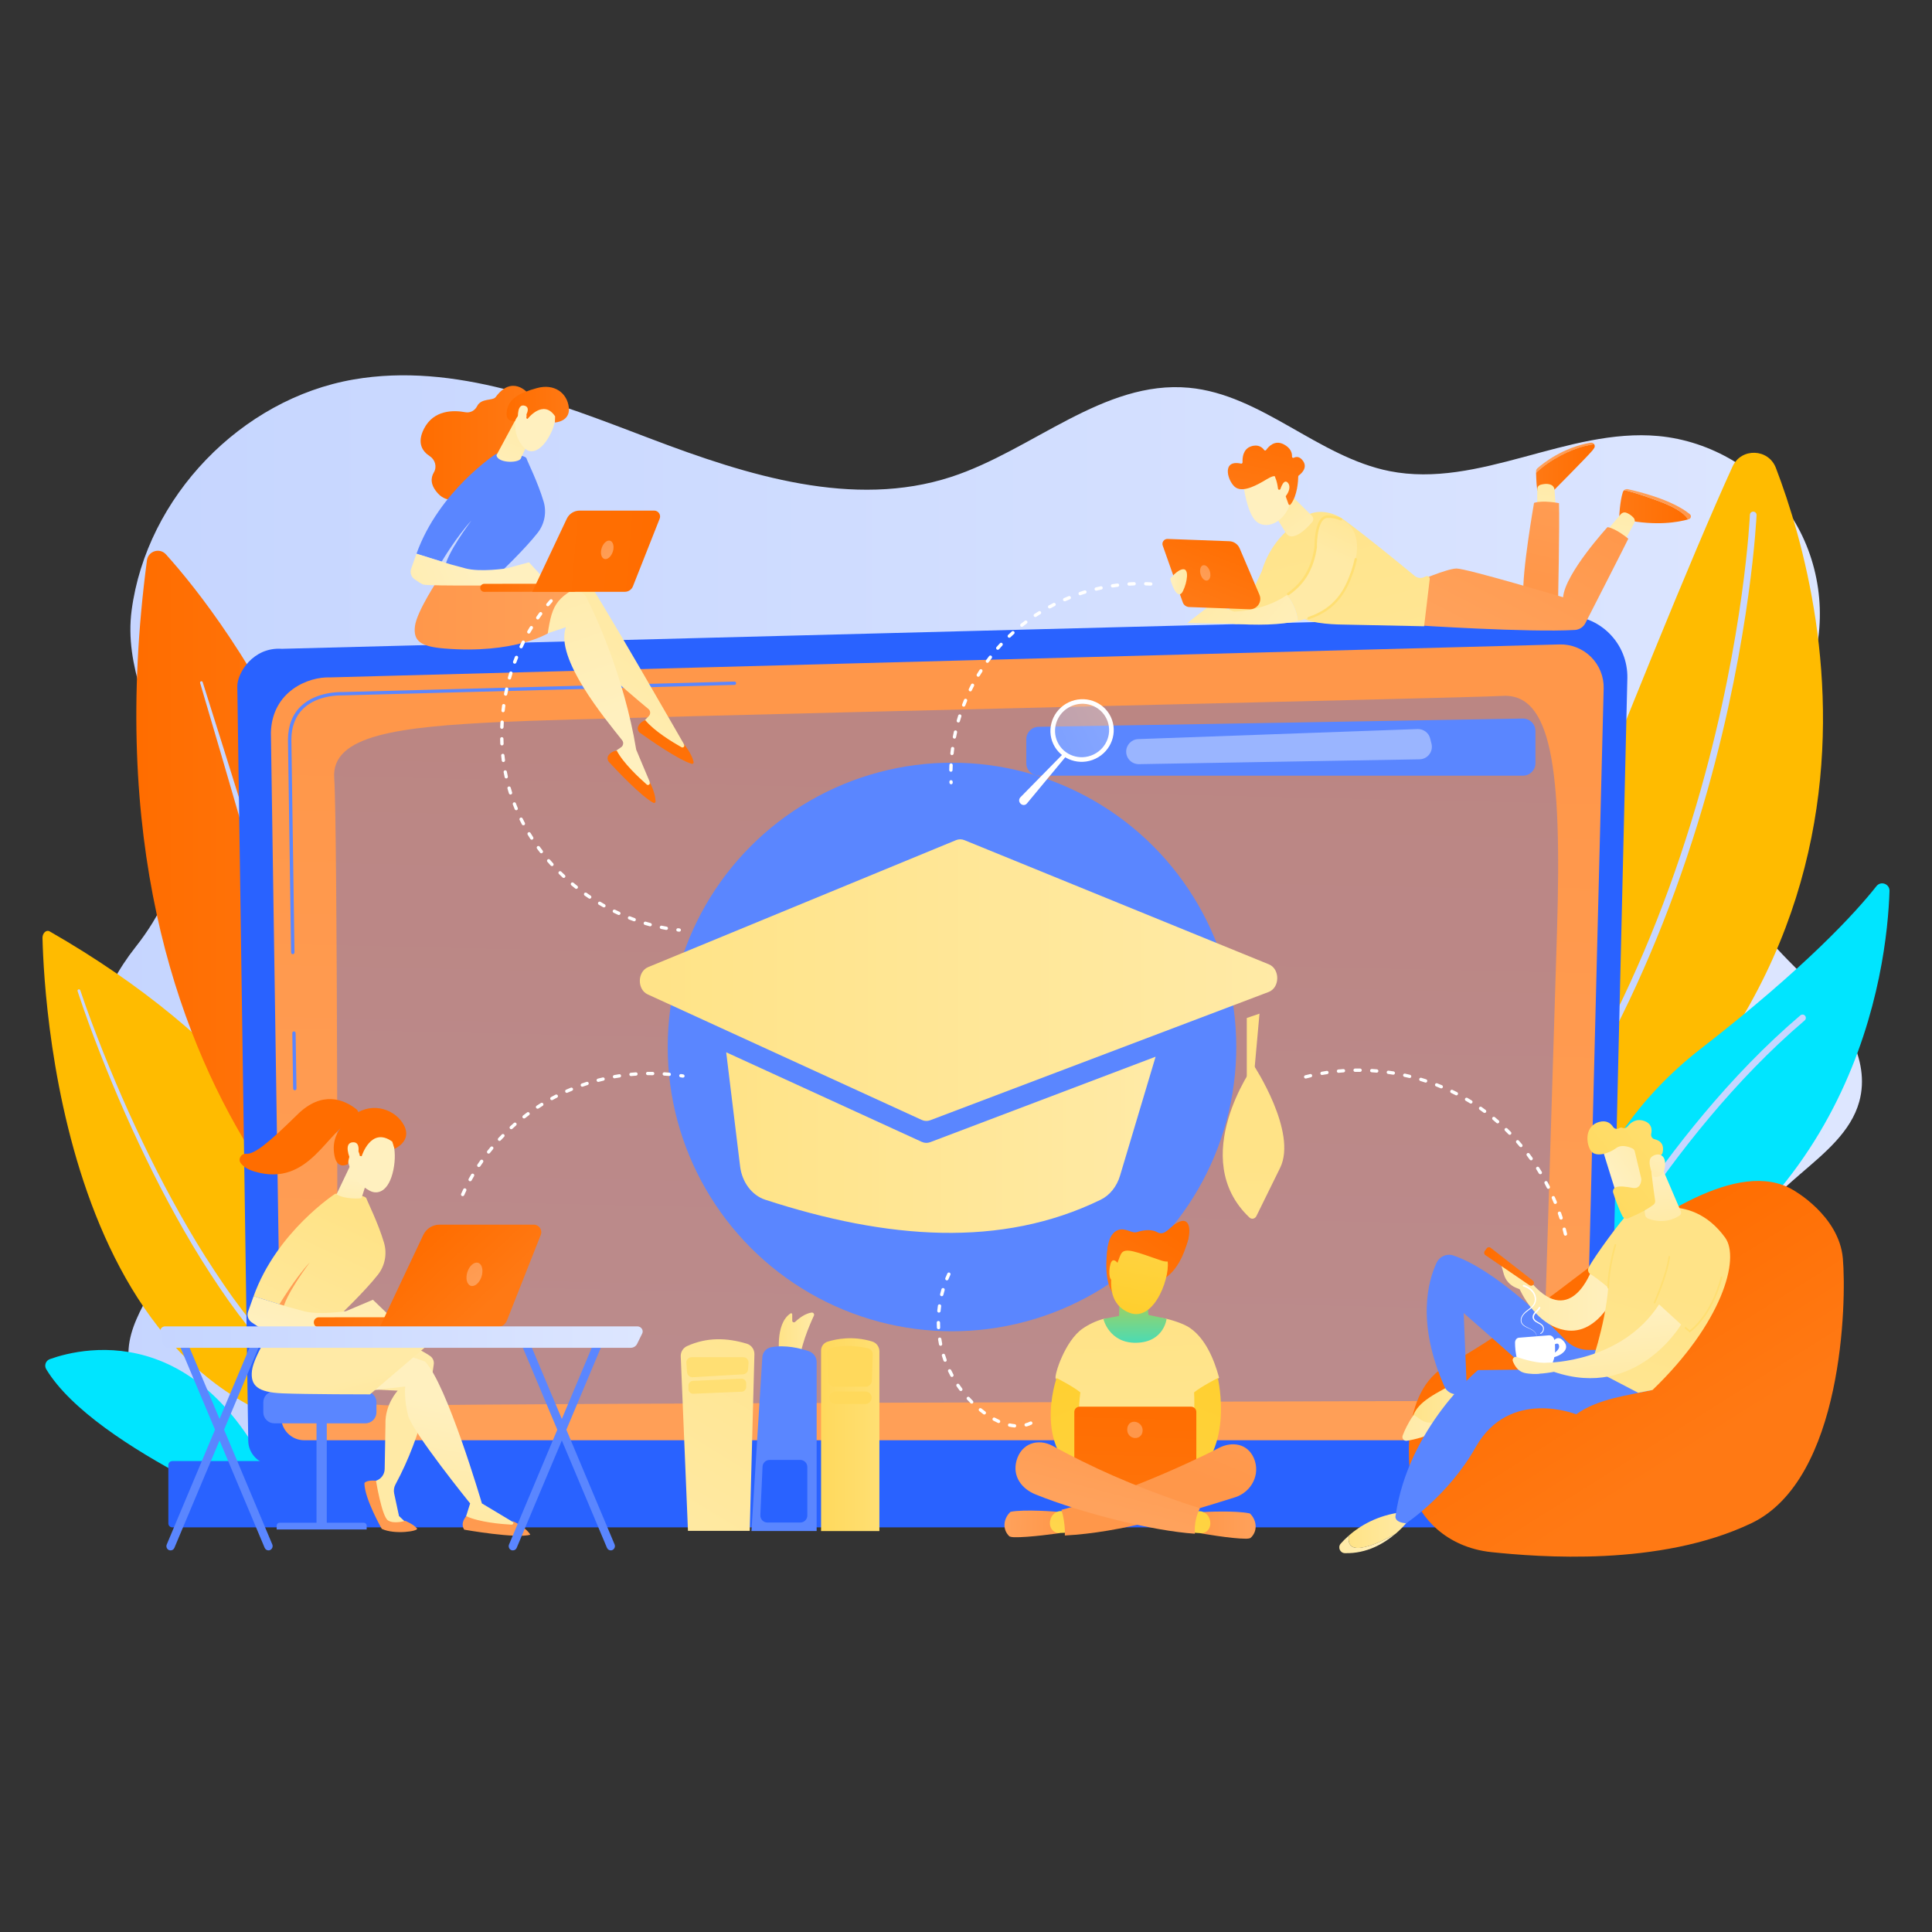 <?xml version="1.0" encoding="utf-8"?>
<!-- Generator: Adobe Illustrator 24.3.0, SVG Export Plug-In . SVG Version: 6.00 Build 0)  -->
<svg version="1.1" id="Layer_1" xmlns="http://www.w3.org/2000/svg" xmlns:xlink="http://www.w3.org/1999/xlink" x="0px" y="0px"
	 viewBox="0 0 3710 3710" style="enable-background:new 0 0 3710 3710;" xml:space="preserve">
<rect x="0" y="0" width="3710" height="3710" fill="#333333" stroke="none"/>
<style type="text/css">
	.st0{fill:url(#SVGID_1_);}
	.st1{fill:#FFBB00;}
	.st2{fill:#C7D6FF;}
	.st3{fill:#00E5FF;}
	.st4{fill:url(#SVGID_2_);}
	.st5{fill:#2962FF;}
	.st6{fill:url(#SVGID_3_);}
	.st7{fill:#5A86FF;}
	.st8{opacity:0.32;}
	.st9{fill:url(#SVGID_4_);}
	.st10{fill:url(#SVGID_5_);}
	.st11{fill:url(#SVGID_6_);}
	.st12{fill:url(#SVGID_7_);}
	.st13{fill:url(#SVGID_8_);}
	.st14{fill:url(#SVGID_9_);}
	.st15{fill:url(#SVGID_10_);}
	.st16{fill:url(#SVGID_11_);}
	.st17{fill:url(#SVGID_12_);}
	.st18{fill:url(#SVGID_13_);}
	.st19{fill:url(#SVGID_14_);}
	.st20{fill:url(#SVGID_15_);}
	.st21{fill:url(#SVGID_16_);}
	.st22{fill:url(#SVGID_17_);}
	.st23{fill:url(#SVGID_18_);}
	.st24{fill:url(#SVGID_19_);}
	.st25{fill:url(#SVGID_20_);}
	.st26{fill:url(#SVGID_21_);}
	.st27{fill:url(#SVGID_22_);}
	.st28{fill:url(#SVGID_23_);}
	.st29{fill:url(#SVGID_24_);}
	.st30{fill:url(#SVGID_25_);}
	.st31{fill:url(#SVGID_26_);}
	.st32{fill:url(#SVGID_27_);}
	.st33{fill:url(#SVGID_28_);}
	.st34{fill:url(#SVGID_29_);}
	.st35{fill:url(#SVGID_30_);}
	.st36{fill:url(#SVGID_31_);}
	.st37{fill:url(#SVGID_32_);}
	.st38{fill:url(#SVGID_33_);}
	.st39{fill:url(#SVGID_34_);}
	.st40{fill:url(#SVGID_35_);}
	.st41{fill:url(#SVGID_36_);}
	.st42{fill:url(#SVGID_37_);}
	.st43{fill:url(#SVGID_38_);}
	.st44{fill:url(#SVGID_39_);}
	.st45{fill:url(#SVGID_40_);}
	.st46{fill:url(#SVGID_41_);}
	.st47{fill:url(#SVGID_42_);}
	.st48{fill:url(#SVGID_43_);}
	.st49{fill:url(#SVGID_44_);}
	.st50{fill:url(#SVGID_45_);}
	.st51{fill:url(#SVGID_46_);}
	.st52{fill:url(#SVGID_47_);}
	.st53{fill:url(#SVGID_48_);}
	.st54{fill:url(#SVGID_49_);}
	.st55{fill:url(#SVGID_50_);}
	.st56{fill:url(#SVGID_51_);}
	.st57{fill:url(#SVGID_52_);}
	.st58{fill:url(#SVGID_53_);}
	.st59{fill:url(#SVGID_54_);}
	.st60{fill:url(#SVGID_55_);}
	.st61{fill:url(#SVGID_56_);}
	.st62{fill:#FFFFFF;}
	.st63{fill:url(#SVGID_57_);}
	.st64{fill:url(#SVGID_58_);}
	.st65{fill:url(#SVGID_59_);}
	.st66{fill:url(#SVGID_60_);}
	.st67{fill:url(#SVGID_61_);}
	.st68{fill:url(#SVGID_62_);}
	.st69{fill:url(#SVGID_63_);}
	.st70{fill:url(#SVGID_64_);}
	.st71{fill:url(#SVGID_65_);}
	.st72{fill:url(#SVGID_66_);}
	.st73{fill:url(#SVGID_67_);}
	.st74{fill:url(#SVGID_68_);}
	.st75{fill:url(#SVGID_69_);}
	.st76{fill:url(#SVGID_70_);}
	.st77{fill:url(#SVGID_71_);}
	.st78{fill:url(#SVGID_72_);}
	.st79{fill:url(#SVGID_73_);}
	.st80{fill:url(#SVGID_74_);}
	.st81{fill:url(#SVGID_75_);}
	.st82{fill:url(#SVGID_76_);}
	.st83{fill:url(#SVGID_77_);}
	.st84{fill:url(#SVGID_78_);}
	.st85{fill:url(#SVGID_79_);}
	.st86{fill:url(#SVGID_80_);}
	.st87{fill:url(#SVGID_81_);}
	.st88{fill:url(#SVGID_82_);}
	.st89{fill:url(#SVGID_83_);}
	.st90{fill:url(#SVGID_84_);}
	.st91{fill:url(#SVGID_85_);}
	.st92{fill:url(#SVGID_86_);}
	.st93{fill:url(#SVGID_87_);}
	.st94{fill:url(#SVGID_88_);}
	.st95{fill:url(#SVGID_89_);}
	.st96{fill:url(#SVGID_90_);}
	.st97{fill:url(#SVGID_91_);}
	.st98{fill:url(#SVGID_92_);}
	.st99{fill:url(#SVGID_93_);}
	.st100{fill:url(#SVGID_94_);}
	.st101{fill:url(#SVGID_95_);}
	.st102{fill:url(#SVGID_96_);}
	.st103{fill:url(#SVGID_97_);}
	.st104{fill:#9AB5FF;}
	.st105{opacity:0.34;fill:url(#SVGID_98_);}
</style>
<g>
	<linearGradient id="SVGID_1_" gradientUnits="userSpaceOnUse" x1="172.791" y1="1779.527" x2="3575.442" y2="1779.527">
		<stop  offset="0" style="stop-color:#C5D5FF"/>
		<stop  offset="1" style="stop-color:#DDE6FF"/>
	</linearGradient>
	<path class="st0" d="M3479.2,1890.1c-59-61.1-128.8-120.7-147-203.7c-31.5-143.6,103.1-266,147.2-406.2
		c30.5-97,14.7-207.3-41.6-291.9c-56.3-84.6-152.1-141.7-253.3-151c-174.1-16-344.6,101.4-516.1,67.4
		c-137.3-27.2-245.9-147.2-385.3-160.1c-164.1-15.1-300.2,120.3-456.9,171.3c-187.4,61-390.6-2.7-574.8-72.7
		c-184.2-69.9-378.1-148-572.3-114.5C463,766,281.7,954.4,252.8,1171.8c-28.7,215.5,211.7,388.5,7.1,647.3
		c-63.9,80.9-106.5,193.5-78.2,292.6C209.2,2208,326,2268.9,326.9,2369c0.7,79.1-73.9,142-79.9,220.8
		c-5.2,67.7,43.5,130.2,103.3,162.3c59.8,32.1,129.2,39.9,196.7,47.2c0,0,662,45.1,1003.1,38.3c538-10.8,1076.1-21.5,1614.1-32.3
		c55.3-1.1,111.9-2.5,163.5-22.6c51.5-20.1,97.7-63.1,105.6-117.9c13.4-93.2-84-174-75-267.7c11.5-119.6,180-165.8,212-281.6
		C3592.9,2033.7,3538.2,1951.2,3479.2,1890.1z"/>
	<g>
		<path class="st1" d="M81.6,1801.1c3.4,140.8,49.6,955.8,656.5,960.9c0,0,77.8-560.4-642.8-973.5
			C89,1784.8,81.4,1791.9,81.6,1801.1z"/>
		<path class="st2" d="M154.2,1901.7c13.3,39.7,28.2,79,43.7,118c15.6,39,32,77.6,49.2,115.9c17.3,38.2,35.4,76.1,54.4,113.5
			c19.1,37.4,39.2,74.2,60.3,110.4c21,36.3,43.6,71.6,67.2,106.2c23.5,34.7,49,67.9,75.9,99.9l10.2,11.9c3.4,4,6.7,8,10.3,11.8
			l21.3,23c14.7,14.8,29.4,29.7,45.1,43.3c31.2,27.6,64.6,52.7,100.8,73l0.1,0c3.1,1.7,4.2,5.6,2.4,8.7c-1.7,3.1-5.6,4.2-8.7,2.4
			l0,0c-37-21.2-70.9-47-102.4-75.3c-16-14-30.7-29.2-45.5-44.3l-21.4-23.4c-3.6-3.8-7-7.9-10.4-12l-10.2-12.1
			c-26.9-32.5-52.4-66.3-75.8-101.3c-23.5-35-46-70.7-66.8-107.3c-20.9-36.5-40.9-73.6-59.7-111.3c-18.8-37.7-36.7-75.7-53.7-114.2
			c-17-38.5-33.2-77.3-48.5-116.5c-15.3-39.2-29.9-78.6-43-118.7c-0.5-1.4,0.3-3,1.7-3.4C152.2,1899.5,153.7,1900.2,154.2,1901.7
			L154.2,1901.7z"/>
	</g>
	<path class="st3" d="M95.8,2609.9c63.5-22.8,320.7-85.7,463.9,321.4c0,0-377.3-146.7-470.9-302
		C84.4,2622.1,87.9,2612.7,95.8,2609.9z"/>
	<g>
		<linearGradient id="SVGID_2_" gradientUnits="userSpaceOnUse" x1="261.775" y1="1798.351" x2="785.414" y2="1798.351">
			<stop  offset="0" style="stop-color:#FF6D00"/>
			<stop  offset="1" style="stop-color:#FF7914"/>
		</linearGradient>
		<path class="st4" d="M784,2539.1c0,0-643.6-395.6-501.8-1463.2c2.4-17.8,24.5-24.6,36.5-11.3
			C430.6,1188.7,811.5,1676.5,784,2539.1z"/>
		<path class="st2" d="M389.2,1309.9c28.5,90.2,57,180.4,85,270.7c14,45.2,28,90.3,41.5,135.6l20.4,67.9l19.9,68.1l39.5,136.3
			l19.5,68.2l19,68.3c25.2,91.1,49.9,182.5,72.4,274.4c0.3,1.3-0.5,2.6-1.8,2.9c-1.3,0.3-2.5-0.5-2.9-1.7l-19.1-68.3l-19.4-68.2
			c-13.1-45.4-25.9-90.9-39.3-136.2l-39.8-136.1l-40.1-136l-20.2-68l-20-68c-13.5-45.3-26.6-90.7-39.8-136.1
			c-26.4-90.8-52.8-181.6-79.7-272.2c-0.4-1.4,0.4-2.8,1.7-3.2C387.4,1307.8,388.8,1308.6,389.2,1309.9z"/>
	</g>
	<g>
		<path class="st1" d="M2690.8,2487.1c90.1-235.5,477.5-1243.4,636.2-1591.3c16.6-36.4,68.9-34.7,83.2,2.7
			c103.7,271.2,308.4,1084.5-690.9,1613.7C2702.7,2521.1,2684.1,2504.6,2690.8,2487.1z"/>
		<path class="st2" d="M2726.6,2490.3c-1.7,0-3.3-0.6-4.6-1.9c-2.5-2.5-2.4-6.6,0.1-9c137-133.5,255.7-294.9,353-479.7
			c77.9-147.9,142.3-311.1,191.3-485c83.6-296.2,93.8-523.8,93.9-526.1c0.1-3.5,3.1-6.3,6.7-6.1c3.5,0.1,6.3,3.1,6.1,6.7
			c-0.1,2.3-10.4,231.1-94.3,528.7c-49.3,174.8-114,338.9-192.3,487.7c-97.9,186.1-217.5,348.6-355.5,483.1
			C2729.8,2489.7,2728.2,2490.3,2726.6,2490.3z"/>
	</g>
	<g>
		<path class="st3" d="M3026.7,2557.5c-14.9,5.7-30.8-5.6-30.4-21.5c2-87.9,30-336,269.8-522.2c202.5-157.2,297.4-261.7,337.2-312.1
			c8.4-10.7,25.5-4.4,25.1,9.2C3623.6,1860.6,3565.7,2350.1,3026.7,2557.5z"/>
		<path class="st2" d="M3014.1,2541.7c-1,0-1.9-0.2-2.9-0.7c-3.2-1.6-4.4-5.4-2.9-8.6c1.7-3.5,177.1-351.3,448.9-582.6
			c2.7-2.3,6.7-2,9,0.7c2.3,2.7,2,6.7-0.7,9c-269.7,229.6-444,575.1-445.7,578.5C3018.7,2540.4,3016.5,2541.7,3014.1,2541.7z"/>
	</g>
	<g>
		<g>
			<path class="st5" d="M3090.3,2766.2c0,25.6-21,46.6-46.6,46.6H523.3c-25.6,0-46.6-21-46.6-46.6l-21-1448.4
				c0-25.6,30.2-75.6,85.5-71.9l2463.3-63.7c32.2-0.8,63.3,11.5,86,34.3c22.8,22.7,35.2,53.7,34.5,85.9L3090.3,2766.2z"/>
			<linearGradient id="SVGID_3_" gradientUnits="userSpaceOnUse" x1="1798.232" y1="1434.805" x2="1758.554" y2="3220.367">
				<stop  offset="0" style="stop-color:#FF974A"/>
				<stop  offset="1" style="stop-color:#FFA25C"/>
			</linearGradient>
			<path class="st6" d="M3044.3,2721.6c0,24.3-19.8,44.1-44.1,44.1H584.1c-24.3,0-44.1-19.8-44.1-44.1l-19.8-1314.9
				c2.3-79.1,71.7-107.6,113.8-105.9l2360.8-63.3c22.6-0.6,44.4,8.1,60.5,24.1c16,16,24.8,37.8,24.2,60.4L3044.3,2721.6z"/>
			<g>
				<path class="st7" d="M566.1,2093.6c-1.7,0-3.2-1.4-3.2-3.2l-1.6-106.6c0-1.8,1.4-3.2,3.2-3.2c1.7,0.1,3.2,1.4,3.2,3.2l1.6,106.6
					C569.3,2092.2,567.9,2093.6,566.1,2093.6C566.1,2093.6,566.1,2093.6,566.1,2093.6z"/>
				<path class="st7" d="M562.2,1832.3c-1.7,0-3.2-1.4-3.2-3.2l-6-408.4c0.1-27.2,8.5-48.9,24.9-64.6c29.8-28.6,76.5-27.1,78.5-27.1
					l753.9-20.2c1.8-0.1,3.2,1.3,3.3,3.1c0,1.8-1.3,3.2-3.1,3.3l-754.1,20.2c-2.1-0.1-46.2-1.4-74,25.3
					c-15.1,14.4-22.8,34.6-22.9,59.9l6,408.4C565.5,1830.8,564,1832.3,562.2,1832.3C562.3,1832.3,562.2,1832.3,562.2,1832.3z"/>
			</g>
			<g class="st8">
				<path class="st5" d="M646.4,2648.6c2.5-108.7,1.6-1071.1-4.6-1154.2c-6.2-83.1,123.2-98.7,321.9-108.1
					c198.7-9.4,1875.6-46.4,1918.8-49.9c97-7.9,117.1,137.2,107.4,452.1c-7.3,236.6-19.4,626.3-24.9,805.6
					c-1.7,53.4-45.3,95.7-98.7,95.9c-403.5,1.1-1950.1,5.5-2053,8.6C694.8,2702.2,645.4,2691.7,646.4,2648.6z"/>
			</g>
		</g>
		<path class="st5" d="M3287.3,2933H330.8c-4.1,0-7.5-3.4-7.5-7.5v-112.3c0-4.1,3.4-7.5,7.5-7.5h2956.5c4.1,0,7.5,3.4,7.5,7.5v112.3
			C3294.8,2929.7,3291.4,2933,3287.3,2933z"/>
		<circle class="st7" cx="1828.1" cy="2010.5" r="545.9"/>
		<g>
			<linearGradient id="SVGID_4_" gradientUnits="userSpaceOnUse" x1="1394.497" y1="2194.052" x2="2219.094" y2="2194.052">
				<stop  offset="0" style="stop-color:#FFE387"/>
				<stop  offset="1" style="stop-color:#FFEAA6"/>
			</linearGradient>
			<path class="st9" d="M1786.3,2193.3c-5.3,2-11.1,1.8-16.3-0.6l-375.5-172l26.7,218.9c3.7,30.6,22.7,55.8,48.2,64.2
				c234.1,76.2,453.2,93.2,644.3,0c17.4-8.5,30.9-25.4,37.1-46.2l68.3-228.4L1786.3,2193.3z"/>
			<linearGradient id="SVGID_5_" gradientUnits="userSpaceOnUse" x1="1228.677" y1="1882.147" x2="2452.759" y2="1882.147">
				<stop  offset="0" style="stop-color:#FFE387"/>
				<stop  offset="1" style="stop-color:#FFEAA6"/>
			</linearGradient>
			<path class="st10" d="M1244.7,1857.1l591.2-243.8c5.2-2.1,10.8-2.1,16,0l584.7,238.5c21.7,8.9,21.4,44.8-0.5,53.1l-649.8,246.3
				c-5.3,2-11.1,1.8-16.3-0.6l-526.1-241C1223.2,1900.2,1223.7,1865.8,1244.7,1857.1z"/>
			<linearGradient id="SVGID_6_" gradientUnits="userSpaceOnUse" x1="2406.8" y1="2223.376" x2="2393.571" y2="2838.526">
				<stop  offset="0" style="stop-color:#FFE387"/>
				<stop  offset="1" style="stop-color:#FFEAA6"/>
			</linearGradient>
			<path class="st11" d="M2407.6,2045.9c0,0-128.3,178.2-8.4,292c4.3,4.1,10.7,2.8,13.5-2.8l45.5-92.5
				C2492,2173.9,2407.6,2045.9,2407.6,2045.9z"/>
			<linearGradient id="SVGID_7_" gradientUnits="userSpaceOnUse" x1="2400.508" y1="2223.24" x2="2387.279" y2="2838.389">
				<stop  offset="0" style="stop-color:#FFE387"/>
				<stop  offset="1" style="stop-color:#FFEAA6"/>
			</linearGradient>
			<polygon class="st12" points="2407.1,2074.6 2394.2,2074.6 2394.2,1954.8 2418.6,1946.5 			"/>
		</g>
	</g>
	<g>
		<g>
			
				<linearGradient id="SVGID_8_" gradientUnits="userSpaceOnUse" x1="-1024.241" y1="812.87" x2="-913.266" y2="812.87" gradientTransform="matrix(-1 -9.500000e-03 -9.500000e-03 1 2044.47 56.935)">
				<stop  offset="0" style="stop-color:#FF974A"/>
				<stop  offset="1" style="stop-color:#FFA25C"/>
			</linearGradient>
			<path class="st13" d="M2949.8,908c0-1,0-2-0.1-2.8c-0.1-2.3,0.9-4.5,2.7-6.1c10.2-9,48.4-39.8,102.1-49c2.9-0.5,5.4,0.8,6.8,2.9
				c-4.5,0.5-10.5,1.6-18.5,3.6C3016.2,863.3,2977.5,881.5,2949.8,908z"/>
			
				<linearGradient id="SVGID_9_" gradientUnits="userSpaceOnUse" x1="-1025.442" y1="832.791" x2="-913.365" y2="832.791" gradientTransform="matrix(-1 -9.500000e-03 -9.500000e-03 1 2044.47 56.935)">
				<stop  offset="0" style="stop-color:#FF6D00"/>
				<stop  offset="1" style="stop-color:#FF7914"/>
			</linearGradient>
			<path class="st14" d="M3042.7,856.6c8.1-2,14.1-3.1,18.5-3.6c1.4,2.1,1.7,4.9,0.1,7.4c-0.9,1.4-2,2.9-3.3,4.6
				c-8.5,10.4-76.9,79.3-76.9,79.3s-21.5,2.4-28.1-1.5c-2.1-1.3-3-23.6-3.3-34.9C2977.5,881.5,3016.2,863.3,3042.7,856.6z"/>
		</g>
		
			<linearGradient id="SVGID_10_" gradientUnits="userSpaceOnUse" x1="-942.556" y1="835.086" x2="-913.29" y2="1035.326" gradientTransform="matrix(-1 -9.500000e-03 -9.500000e-03 1 2044.47 56.935)">
			<stop  offset="0" style="stop-color:#FFEAA6"/>
			<stop  offset="1" style="stop-color:#FFF0BF"/>
		</linearGradient>
		<path class="st15" d="M2951.7,980.2l0.4-41.4c0-3.5,2.3-6.6,5.6-7.7c5.2-1.6,13.1-3.1,20.2-0.3c4.2,1.6,7,5.6,7.3,10.1l2.7,38.7
			L2951.7,980.2z"/>
		<g>
			
				<linearGradient id="SVGID_11_" gradientUnits="userSpaceOnUse" x1="-1205.854" y1="905.38" x2="-1073.671" y2="905.38" gradientTransform="matrix(-1 -9.500000e-03 -9.500000e-03 1 2044.47 56.935)">
				<stop  offset="0" style="stop-color:#FF6D00"/>
				<stop  offset="1" style="stop-color:#FF7914"/>
			</linearGradient>
			<path class="st16" d="M3116.3,945.1c0.5-1.6,1.5-3,2.7-4c8.7,1.8,26.7,6.8,63.7,20.2c42.8,15.6,55.3,29,58.9,36.1
				c-18.5,5.2-60.4,13.1-120.3,0.8l-11.8-5.7C3109.3,992.5,3110.5,963.5,3116.3,945.1z"/>
			
				<linearGradient id="SVGID_12_" gradientUnits="userSpaceOnUse" x1="-1211.48" y1="900.463" x2="-1082.802" y2="900.463" gradientTransform="matrix(-1 -9.500000e-03 -9.500000e-03 1 2044.47 56.935)">
				<stop  offset="0" style="stop-color:#FF974A"/>
				<stop  offset="1" style="stop-color:#FFA25C"/>
			</linearGradient>
			<path class="st17" d="M3182.6,961.3c-37-13.4-55-18.4-63.7-20.2c1.9-1.6,4.5-2.3,7.1-1.7c21.3,4.6,85.7,20.4,119.1,48.1
				c3.3,2.8,2.3,8.1-1.9,9.4c-0.6,0.2-1.2,0.4-1.8,0.5C3237.9,990.3,3225.5,976.9,3182.6,961.3z"/>
		</g>
		
			<linearGradient id="SVGID_13_" gradientUnits="userSpaceOnUse" x1="-1090.004" y1="856.642" x2="-1060.738" y2="1056.883" gradientTransform="matrix(-1 -9.500000e-03 -9.500000e-03 1 2044.47 56.935)">
			<stop  offset="0" style="stop-color:#FFEAA6"/>
			<stop  offset="1" style="stop-color:#FFF0BF"/>
		</linearGradient>
		<path class="st18" d="M3086.9,1017.3l25.6-30c2.5-2.9,6.5-4.1,10.1-2.8c4,1.4,9.4,4.2,14.5,9.9c2.4,2.7,2.8,6.6,1.2,9.7
			l-18.7,35.4L3086.9,1017.3z"/>
		<linearGradient id="SVGID_14_" gradientUnits="userSpaceOnUse" x1="2957.552" y1="1112.006" x2="3028.658" y2="796.162">
			<stop  offset="0" style="stop-color:#FF974A"/>
			<stop  offset="1" style="stop-color:#FFA25C"/>
		</linearGradient>
		<path class="st19" d="M2993.7,966.2c0,0-30.8-6.2-47.9-0.5c0,0-23.8,135.1-20.4,178.6l66.5,14.2
			C2991.8,1158.5,2995.2,1006.1,2993.7,966.2z"/>
		
			<linearGradient id="SVGID_15_" gradientUnits="userSpaceOnUse" x1="-964.213" y1="866.425" x2="-797.864" y2="1191.421" gradientTransform="matrix(-1 -9.500000e-03 -9.500000e-03 1 2044.47 56.935)">
			<stop  offset="0" style="stop-color:#FF974A"/>
			<stop  offset="1" style="stop-color:#FFA25C"/>
		</linearGradient>
		<path class="st20" d="M2718,1200.6c0,0,217.7,14.3,306.2,9.1c8.7-0.5,16.4-5.6,20.3-13.3c19.3-37.8,77.2-151,82.3-161.9
			c0,0-22.9-19.5-39.9-22.3c0,0-81.5,89-85.3,134.7c0,0-186.3-55.5-204.8-55.2c-18.5,0.3-75.3,25-75.3,25L2718,1200.6z"/>
		
			<linearGradient id="SVGID_16_" gradientUnits="userSpaceOnUse" x1="-440.493" y1="786.927" x2="-711.074" y2="1837.043" gradientTransform="matrix(-1 -9.500000e-03 -9.500000e-03 1 2044.47 56.935)">
			<stop  offset="0" style="stop-color:#FFE387"/>
			<stop  offset="1" style="stop-color:#FFEAA6"/>
		</linearGradient>
		<path class="st21" d="M2357.6,1179c3.1-25.6,50.3-50,50.3-50l15.1-32.2c10.5-35.8,32.4-67.1,62.3-89.3l20.9-15.5
			c20.5-15.2,53-9.6,73.6,5.5c45.8,33.4,113.6,89.2,136.8,108.4c5,4.1,11.9,5.1,17.8,2.5l3.9-1.7c3.7-1.6,7.7,1.4,7.2,5.4
			l-10.8,90.5l-158.3-3.3c-19-0.2-73.9-2.7-82.5-19.6l-14.3-36.1c-34.6,28.8-78.8,48.5-102.4,54.1
			C2366.3,1200.3,2356.2,1190.7,2357.6,1179z"/>
		<linearGradient id="SVGID_17_" gradientUnits="userSpaceOnUse" x1="2467.056" y1="969.886" x2="2562.966" y2="1100.523">
			<stop  offset="0" style="stop-color:#FFEAA6"/>
			<stop  offset="1" style="stop-color:#FFF0BF"/>
		</linearGradient>
		<path class="st22" d="M2471.1,942.9l48.2,47.7c3.2,3.2,3.5,8.3,0.5,11.8c-15.2,17.7-28.1,27-38.9,27.6c-4.5,0.3-8.8-2.2-11.2-6.1
			l-25.5-41L2471.1,942.9z"/>
		
			<linearGradient id="SVGID_18_" gradientUnits="userSpaceOnUse" x1="-236.891" y1="1080.604" x2="-445.419" y2="1253.897" gradientTransform="matrix(-1 -9.500000e-03 -9.500000e-03 1 2044.47 56.935)">
			<stop  offset="0" style="stop-color:#FFEAA6"/>
			<stop  offset="1" style="stop-color:#FFF0BF"/>
		</linearGradient>
		<polygon class="st23" points="2370.6,1174.9 2328.9,1158.2 2279.9,1196.5 2367,1197.6 		"/>
		<g>
			
				<linearGradient id="SVGID_19_" gradientUnits="userSpaceOnUse" x1="-305.732" y1="274.296" x2="-335.498" y2="431.39" gradientTransform="matrix(-1.018 -9.700000e-03 -1.090000e-02 1.151 2059.771 219.687)">
				<stop  offset="0" style="stop-color:#FFEAA6"/>
				<stop  offset="1" style="stop-color:#FFF0BF"/>
			</linearGradient>
			<path class="st24" d="M2387.6,930.4c0,0,6.2,53.8,24.4,70.5c18.1,16.7,53.8,4.6,66.2-35.8l-23.3-69.5L2387.6,930.4z"/>
			
				<linearGradient id="SVGID_20_" gradientUnits="userSpaceOnUse" x1="-387.53" y1="496.278" x2="-361.736" y2="643.397" gradientTransform="matrix(-1.018 -9.700000e-03 -1.090000e-02 1.151 2059.771 219.687)">
				<stop  offset="0" style="stop-color:#FF6D00"/>
				<stop  offset="1" style="stop-color:#FF7914"/>
			</linearGradient>
			<path class="st25" d="M2457.1,940.4c-1.4,0.5-2.8-0.5-3-2.2c-0.6-5-2.2-14.8-5.4-21.5c0,0,1.8-7-15.8,3.4
				c-17.6,10.5-44.1,25.9-59.5,16.4c-15-9.2-29.9-55.1,9.9-46.2c1.5,0.3,2.9-1,2.8-2.8c-0.4-7.5,0.4-24.8,15.9-30.2
				c14.5-5.1,22.4,2.4,25.6,6.9c0.9,1.3,2.7,1.3,3.7,0c4.4-6.4,16.3-19.9,33.6-11.1c14.2,7.3,16.4,17.2,16.1,23.4
				c-0.1,2,1.7,3.4,3.3,2.6c4.4-2.2,11.5-3.4,18.1,6.3c9.2,13.3-4.2,24.6-8.3,27.6c-0.7,0.5-1.1,1.3-1.1,2.2
				c-0.1,6.9-1.3,36.8-14.8,53.6c-1.2,1.5-3.3,1-3.9-0.8l-10-27.6c-0.5-1.3-1.7-2-2.9-1.5L2457.1,940.4z"/>
			
				<linearGradient id="SVGID_21_" gradientUnits="userSpaceOnUse" x1="-338.85" y1="268.021" x2="-368.615" y2="425.116" gradientTransform="matrix(-1.018 -9.700000e-03 -1.090000e-02 1.151 2059.771 219.687)">
				<stop  offset="0" style="stop-color:#FFEAA6"/>
				<stop  offset="1" style="stop-color:#FFF0BF"/>
			</linearGradient>
			<path class="st26" d="M2456.8,946c0,0,6.5-28.7,15.9-19.3c9.4,9.4-2.8,29.9-13.7,33.7L2456.8,946z"/>
		</g>
		<linearGradient id="SVGID_22_" gradientUnits="userSpaceOnUse" x1="2630.941" y1="914.418" x2="2558.182" y2="1068.205">
			<stop  offset="0" style="stop-color:#FFE387"/>
			<stop  offset="1" style="stop-color:#FFEAA6"/>
		</linearGradient>
		<path class="st27" d="M2526.7,1051c0,0-1.3-57.8,22.4-58.8c29.5-1.2,76.7,20.7,47.7,105.1c-16,46.7-39.9,81.2-104.5,95.3
			c-2.9-23.7-13.5-40.4-21.4-49.8C2497.4,1124.5,2519.9,1095.9,2526.7,1051z"/>
		
			<linearGradient id="SVGID_23_" gradientUnits="userSpaceOnUse" x1="-2745.681" y1="2037.979" x2="-2419.916" y2="1889.152" gradientTransform="matrix(-1 -9.500000e-03 -9.500000e-03 1 2044.47 56.935)">
			<stop  offset="0" style="stop-color:#FFD95C"/>
			<stop  offset="1" style="stop-color:#FFDF73"/>
		</linearGradient>
		<path class="st28" d="M2473.9,1143c0.5,0,0.9-0.1,1.3-0.4c30.5-21,47.5-50,53.7-91.3c0-0.1,0-0.3,0-0.4
			c-0.3-15.5,2.6-55.7,20.2-56.4c8.5-0.3,17.4,1.4,25.1,4.8c1.2,0.5,2.5,0,3-1.2c0.5-1.2,0-2.5-1.2-3.1c-8.3-3.7-17.9-5.5-27.2-5.2
			c-25.2,1-24.7,56.5-24.7,60.9c-6,39.8-22.5,67.7-51.8,88c-1.1,0.7-1.3,2.2-0.6,3.2C2472.5,1142.6,2473.2,1143,2473.9,1143z"/>
		
			<linearGradient id="SVGID_24_" gradientUnits="userSpaceOnUse" x1="-2728.465" y1="2075.663" x2="-2402.7" y2="1926.837" gradientTransform="matrix(-1 -9.500000e-03 -9.500000e-03 1 2044.47 56.935)">
			<stop  offset="0" style="stop-color:#FFD95C"/>
			<stop  offset="1" style="stop-color:#FFDF73"/>
		</linearGradient>
		<path class="st29" d="M2512.9,1189.3c0.2,0,0.5,0,0.8-0.1c53.7-18,72.7-54.4,85.4-91.1c2.9-8.3,5.1-16.3,6.6-23.8
			c0.3-1.3-0.6-2.5-1.8-2.7c-1.3-0.3-2.5,0.6-2.7,1.8c-1.5,7.3-3.7,15.1-6.4,23.2c-12.2,35.6-30.7,70.9-82.5,88.2
			c-1.2,0.4-1.9,1.7-1.5,2.9C2511,1188.6,2511.9,1189.3,2512.9,1189.3z"/>
		
			<linearGradient id="SVGID_25_" gradientUnits="userSpaceOnUse" x1="-281.515" y1="1026.91" x2="-490.041" y2="1200.201" gradientTransform="matrix(-1 -9.500000e-03 -9.500000e-03 1 2044.47 56.935)">
			<stop  offset="0" style="stop-color:#FFEAA6"/>
			<stop  offset="1" style="stop-color:#FFF0BF"/>
		</linearGradient>
		<path class="st30" d="M2358.6,1197.2l0.3-22.4c0,0,62.8,2,112.1-32c7.9,9.4,18.4,26,21.4,49.8
			C2459.6,1199.7,2416.5,1201.6,2358.6,1197.2z"/>
		<g>
			<linearGradient id="SVGID_26_" gradientUnits="userSpaceOnUse" x1="2357.112" y1="1018.199" x2="2304.195" y2="1155.45">
				<stop  offset="0" style="stop-color:#FF6D00"/>
				<stop  offset="1" style="stop-color:#FF7914"/>
			</linearGradient>
			<path class="st31" d="M2242.1,1034.9l118.5,4.4c8.7,0.3,16.5,5.7,19.9,13.7l38,89.1c5.8,13.5-4.5,28.5-19.2,27.9l-115.7-4.3
				c-5.6-0.2-10.6-3.8-12.4-9.2l-38.5-109.1C2230.6,1041.3,2235.4,1034.7,2242.1,1034.9z"/>
			
				<linearGradient id="SVGID_27_" gradientUnits="userSpaceOnUse" x1="-5536.447" y1="852.465" x2="-5573.383" y2="908.086" gradientTransform="matrix(0.999 3.720000e-02 -3.720000e-02 0.999 7895.291 431.128)">
				<stop  offset="0" style="stop-color:#FF974A"/>
				<stop  offset="1" style="stop-color:#FFA25C"/>
			</linearGradient>
			<path class="st32" d="M2323.4,1097.6c2.3,8.1,0.1,15.8-4.9,17.1c-5,1.4-10.8-4-13.1-12.1c-2.3-8.1-0.1-15.8,4.9-17.1
				C2315.2,1084.1,2321.1,1089.5,2323.4,1097.6z"/>
		</g>
		
			<linearGradient id="SVGID_28_" gradientUnits="userSpaceOnUse" x1="-244.873" y1="1058.067" x2="-212.729" y2="1058.067" gradientTransform="matrix(-1 -9.500000e-03 -9.500000e-03 1 2044.47 56.935)">
			<stop  offset="0" style="stop-color:#FFEAA6"/>
			<stop  offset="1" style="stop-color:#FFF0BF"/>
		</linearGradient>
		<path class="st33" d="M2247.2,1111.2c0,0,13.6-17.5,24.9-18.1c11.3-0.6,8.2,23.8-0.4,41.8C2263,1153,2251.3,1128.9,2247.2,1111.2z
			"/>
	</g>
	<g>
		<g>
			<rect x="607.8" y="2719.4" class="st7" width="19.7" height="213.4"/>
			<path class="st7" d="M531.3,2937h172.8v-7.4c0-3-2.5-5.5-5.5-5.5H536.8c-3,0-5.5,2.5-5.5,5.5V2937z"/>
			<path class="st7" d="M505.6,2712c0,11.7,9.6,21.2,21.2,21.2h174.9c11.7,0,21.2-9.6,21.2-21.2v-19.2c0-11.7-9.6-21.2-21.2-21.2
				H526.8c-11.7,0-21.2,9.6-21.2,21.2V2712z"/>
		</g>
		<g>
			<linearGradient id="SVGID_29_" gradientUnits="userSpaceOnUse" x1="815.611" y1="2655.695" x2="928.058" y2="2450.646">
				<stop  offset="0" style="stop-color:#FFEAA6"/>
				<stop  offset="1" style="stop-color:#FFF0BF"/>
			</linearGradient>
			<path class="st34" d="M763.4,2577.1c0,0,29.3,4.5,62.3,26.6c5.2,3.5,8,9.5,7.3,15.7c-3.9,31.3-20.2,132.5-73.7,231.4
				c-2.8,5.2-3.6,11.3-2.4,17.1l9.3,43.3l17.2,16.2H739l-29.6-80l12.6-4c9.8-3.1,16.5-12.1,16.7-22.4l1.5-85.9
				c-1.3-38.3,23.5-64.6,23.5-64.6l-70.9-3.5L763.4,2577.1z"/>
			
				<linearGradient id="SVGID_30_" gradientUnits="userSpaceOnUse" x1="524.616" y1="2843.638" x2="503.977" y2="3160.102" gradientTransform="matrix(-1 0 0 1 1271.83 0)">
				<stop  offset="0" style="stop-color:#FF974A"/>
				<stop  offset="1" style="stop-color:#FFA25C"/>
			</linearGradient>
			<path class="st35" d="M800.7,2935.1c4,5.3-43.5,12.3-67.6,0.7c0,0-33.3-58-33.3-87.8c0,0,2.6-6.1,22.2-4.7c0,0,11.2,68.7,23,76.3
				c11.8,7.7,33.1,0.8,33.1,0.8S794.8,2927.3,800.7,2935.1z"/>
			<linearGradient id="SVGID_31_" gradientUnits="userSpaceOnUse" x1="831.682" y1="2902.246" x2="868.061" y2="2698.85">
				<stop  offset="0" style="stop-color:#FFEAA6"/>
				<stop  offset="1" style="stop-color:#FFF0BF"/>
			</linearGradient>
			<path class="st36" d="M701.7,2671.6c0.4-0.7,76.4-9.1,76.4-9.1s-2.5,23.1,5.3,54.9c7.8,31.8,119.4,169.6,119.4,169.6l-11.7,37.1
				c36.2,12.6,71.8,14.6,106.8,6.4l-72.5-43.5c0,0-67.9-231.3-109.4-272.5l-76.2-26.4L701.7,2671.6z"/>
			
				<linearGradient id="SVGID_32_" gradientUnits="userSpaceOnUse" x1="559.815" y1="2848.1" x2="613.01" y2="2651.943" gradientTransform="matrix(-1 0 0 1 1271.83 0)">
				<stop  offset="0" style="stop-color:#FFE387"/>
				<stop  offset="1" style="stop-color:#FFEAA6"/>
			</linearGradient>
			<path class="st37" d="M531.3,2537c0,0-43.8,65.1-47.4,94.8c-3.6,29.7,12,41.8,57.9,43.8c45.9,2,168.6,2,168.6,2l104.7-89.5
				c0,0-76.3-27.2-96.1-34.9C699.2,2545.5,531.3,2537,531.3,2537z"/>
			
				<linearGradient id="SVGID_33_" gradientUnits="userSpaceOnUse" x1="325.452" y1="2830.65" x2="304.814" y2="3147.113" gradientTransform="matrix(-1 0 0 1 1271.83 0)">
				<stop  offset="0" style="stop-color:#FF974A"/>
				<stop  offset="1" style="stop-color:#FFA25C"/>
			</linearGradient>
			<path class="st38" d="M895.5,2911.6c0,0-12.6,12.2-4.1,25.8c0,0,99.8,17.7,126.9,9.7c0,0-5.6-12.8-36.1-27.5l2.3,1.7
				c2.8,2.2,1.2,6.7-2.4,6.5C961.9,2926.7,920.3,2923,895.5,2911.6z"/>
		</g>
		<g>
			
				<linearGradient id="SVGID_34_" gradientUnits="userSpaceOnUse" x1="602.795" y1="2332.653" x2="760.134" y2="2675.095" gradientTransform="matrix(-1 0 0 1 1271.83 0)">
				<stop  offset="0" style="stop-color:#FFE387"/>
				<stop  offset="1" style="stop-color:#FFEAA6"/>
			</linearGradient>
			<path class="st39" d="M649.7,2528.4c0,0,51-48.6,76.1-80.7c13.6-17.4,17.8-40.3,11.6-61.4c-11.5-38.6-31.8-78.6-33.7-84.8
				c-2.8-9.5-60-9.1-60-9.1s-112.5,73-156.7,196.7l49.6,15.5c0,0,29.4-49.3,58.4-80.6c0,0-50.2,66.3-52,93.5L649.7,2528.4z"/>
			
				<linearGradient id="SVGID_35_" gradientUnits="userSpaceOnUse" x1="606.587" y1="2355.396" x2="591.777" y2="2260.361" gradientTransform="matrix(-1 0 0 1 1271.83 0)">
				<stop  offset="0" style="stop-color:#FFEAA6"/>
				<stop  offset="1" style="stop-color:#FFF0BF"/>
			</linearGradient>
			<path class="st40" d="M710.6,2248.2c-0.6,2-15.5,51.5-16.7,52.5c-1.2,1-32.7,2.7-47.6-7.4l25.2-52.8L710.6,2248.2z"/>
			
				<linearGradient id="SVGID_36_" gradientUnits="userSpaceOnUse" x1="-1397.499" y1="-1496.955" x2="-1385.924" y2="-1351.435" gradientTransform="matrix(-0.801 -0.599 -0.599 0.801 746.051 266.597)">
				<stop  offset="0" style="stop-color:#FFEAA6"/>
				<stop  offset="1" style="stop-color:#FFF0BF"/>
			</linearGradient>
			<path class="st41" d="M749.3,2179.1c0,0,14.8,25.2,6.1,67.4c-8.7,42.1-30.4,48.3-45.6,40c-15.2-8.3-35.6-24-42.3-60.4
				C660.8,2189.6,729.3,2147.3,749.3,2179.1z"/>
			
				<linearGradient id="SVGID_37_" gradientUnits="userSpaceOnUse" x1="-4110.339" y1="4072.423" x2="-4265.78" y2="4203.06" gradientTransform="matrix(-0.801 -0.599 -0.599 0.801 746.051 266.597)">
				<stop  offset="0" style="stop-color:#FF6D00"/>
				<stop  offset="1" style="stop-color:#FF7914"/>
			</linearGradient>
			<path class="st42" d="M694.5,2220.3c0,0,17.8-57.8,58.7-28.1l4.5,13.8c0,0,33.8-14.2,18.4-44.5c-15.3-30.3-59.7-46.7-94.6-21.7
				s-44.7,50.8-39.2,79.4c5.5,28.6,25.9,16.1,25.9,16.1s1.6-21.7,11.3-26.7c9.7-5,11.4,11.1,11.4,11.1L694.5,2220.3z"/>
			
				<linearGradient id="SVGID_38_" gradientUnits="userSpaceOnUse" x1="-1355.802" y1="-1500.266" x2="-1344.226" y2="-1354.747" gradientTransform="matrix(-0.801 -0.599 -0.599 0.801 746.051 266.597)">
				<stop  offset="0" style="stop-color:#FFEAA6"/>
				<stop  offset="1" style="stop-color:#FFF0BF"/>
			</linearGradient>
			<path class="st43" d="M686.2,2222c0,0,9.3-29.6-8.6-28.5c-18,1.1-7.3,28.4-2.5,38.2L686.2,2222z"/>
			<linearGradient id="SVGID_39_" gradientUnits="userSpaceOnUse" x1="662.765" y1="2374.728" x2="598.274" y2="2578.124">
				<stop  offset="0" style="stop-color:#FFEAA6"/>
				<stop  offset="1" style="stop-color:#FFF0BF"/>
			</linearGradient>
			<path class="st44" d="M753.6,2532l-37.5-36.1l-51.8,21.9c0,0-51.6,8-81.1,0c-29.5-8-29.5-8-29.5-8l-66.7-20.8l-10.5,29.6
				c-2.7,7.5,0,15.9,6.5,20.5c5.8,4.1,12.5,8.6,16.9,10.5c8.8,3.8,216.6-2.7,216.6-2.7L753.6,2532z"/>
			
				<linearGradient id="SVGID_40_" gradientUnits="userSpaceOnUse" x1="-3772.916" y1="4447.075" x2="-3928.356" y2="4577.711" gradientTransform="matrix(-0.876 -0.482 -0.482 0.876 874.587 249.221)">
				<stop  offset="0" style="stop-color:#FF6D00"/>
				<stop  offset="1" style="stop-color:#FF7914"/>
			</linearGradient>
			<path class="st45" d="M680.8,2149.9c8.9-2.7,10.6-14.5,3.2-20.2c-23.7-18.3-65.5-36-112.7,10.4c-53.1,52.2-82.5,76.8-98,75.4
				c-10.2-0.9-17,10.2-10.8,18.4c4.6,6,12.7,11.8,26.6,15.9C596.2,2281.3,628.7,2165.6,680.8,2149.9z"/>
		</g>
		<g>
			
				<linearGradient id="SVGID_41_" gradientUnits="userSpaceOnUse" x1="611.61" y1="2579.695" x2="436.509" y2="2627.685" gradientTransform="matrix(-0.999 -4.940000e-02 -4.940000e-02 0.999 1313.246 -55.084)">
				<stop  offset="0" style="stop-color:#FF6D00"/>
				<stop  offset="1" style="stop-color:#FF7914"/>
			</linearGradient>
			<path class="st46" d="M611.8,2549c0.2,0,0.3,0,0.5,0l217.3-0.2c5.4,0,9.7-4.4,9.7-9.7c0-5.4-4.4-9.8-9.7-9.7l-217.3,0.2
				c-5.4,0-9.7,4.4-9.7,9.7C602.6,2544.5,606.7,2548.8,611.8,2549z"/>
			
				<linearGradient id="SVGID_42_" gradientUnits="userSpaceOnUse" x1="459.907" y1="2378.186" x2="335.665" y2="2509.502" gradientTransform="matrix(-1 0 0 1 1271.83 0)">
				<stop  offset="0" style="stop-color:#FF6D00"/>
				<stop  offset="1" style="stop-color:#FF7914"/>
			</linearGradient>
			<path class="st47" d="M1025,2351.7H844c-13.4,0-25.5,7.7-31.2,19.8l-83.7,177.4h224.9c8.6,0,16.3-5.3,19.5-13.3l64.9-164.2
				C1042.2,2362,1035.2,2351.7,1025,2351.7z"/>
			
				<linearGradient id="SVGID_43_" gradientUnits="userSpaceOnUse" x1="384.797" y1="2410.883" x2="328.424" y2="2495.773" gradientTransform="matrix(-1 0 0 1 1271.83 0)">
				<stop  offset="0" style="stop-color:#FF974A"/>
				<stop  offset="1" style="stop-color:#FFA25C"/>
			</linearGradient>
			<path class="st48" d="M897.5,2442.7c-3.9,12.2-1,24,6.5,26.4c7.5,2.4,16.8-5.5,20.7-17.7c3.9-12.2,1-24-6.5-26.4
				C910.7,2422.6,901.4,2430.5,897.5,2442.7z"/>
		</g>
		<g>
			<g>
				<path class="st7" d="M1172.9,2977.2c1,0,2.1-0.2,3.1-0.7c4-1.8,5.9-6.6,4.2-10.7l-166.9-397c-1.7-4.1-6.4-6-10.5-4.3
					c-4,1.8-5.9,6.6-4.2,10.7l166.9,397C1166.9,2975.4,1169.8,2977.2,1172.9,2977.2z"/>
				<path class="st7" d="M984.9,2977.2c3.1,0,6-1.8,7.3-4.9l166.9-397c1.7-4.1-0.1-8.9-4.2-10.7c-4-1.8-8.7,0.1-10.5,4.3l-166.9,397
					c-1.7,4.1,0.1,8.9,4.2,10.7C982.8,2977,983.8,2977.2,984.9,2977.2z"/>
				<path class="st7" d="M515.6,2977.2c1,0,2.1-0.2,3.1-0.7c4-1.8,5.9-6.6,4.2-10.7l-166.9-397c-1.7-4.1-6.4-6-10.5-4.3
					c-4,1.8-5.9,6.6-4.2,10.7l166.9,397C509.6,2975.4,512.6,2977.2,515.6,2977.2z"/>
				<path class="st7" d="M327.6,2977.2c3.1,0,6-1.8,7.3-4.9l166.9-397c1.7-4.1-0.1-8.9-4.2-10.7c-4-1.8-8.7,0.1-10.5,4.3l-166.9,397
					c-1.7,4.1,0.1,8.9,4.2,10.7C325.5,2977,326.6,2977.2,327.6,2977.2z"/>
			</g>
			<linearGradient id="SVGID_44_" gradientUnits="userSpaceOnUse" x1="307.89" y1="2567.561" x2="1234.074" y2="2567.561">
				<stop  offset="0" style="stop-color:#C5D5FF"/>
				<stop  offset="1" style="stop-color:#DDE6FF"/>
			</linearGradient>
			<path class="st49" d="M308.1,2557c-0.5-2.5,0.2-5,1.9-6.9c1.7-1.9,4.2-3.1,6.9-3.1h906.9c3.5,0,6.8,1.7,8.7,4.5
				c1.9,2.8,2.2,6.3,0.7,9.3l-9.8,19.9c-2.3,4.6-7.1,7.5-12.5,7.5H323.1c-5,0-9.3-3.3-10.2-7.9L308.1,2557z"/>
		</g>
	</g>
	<g>
		
			<linearGradient id="SVGID_45_" gradientUnits="userSpaceOnUse" x1="47.164" y1="2432.837" x2="-185.649" y2="2802.95" gradientTransform="matrix(-1 0 0 1 3047.408 0)">
			<stop  offset="0" style="stop-color:#FF6D00"/>
			<stop  offset="1" style="stop-color:#FF7914"/>
		</linearGradient>
		<path class="st50" d="M3443.6,2285.3c0,0,87.9,48.7,95.2,131.1c7.3,82.4,0.6,424.4-175.6,508.6c-176.3,84.2-409.5,64.8-498.8,55.6
			c-89.3-9.2-138.8-69.9-149.9-111.7c-11.1-41.8-28.9-197.4,65-247.7c93.9-50.2,192.6-127.1,291.2-202
			C3169.2,2344.3,3338.2,2222,3443.6,2285.3z"/>
		<linearGradient id="SVGID_46_" gradientUnits="userSpaceOnUse" x1="2703.117" y1="2705.233" x2="2833.781" y2="2705.233">
			<stop  offset="0" style="stop-color:#FFE387"/>
			<stop  offset="1" style="stop-color:#FFEAA6"/>
		</linearGradient>
		<path class="st51" d="M2807.1,2649.7c0,0,23.7,1.3,26.6,50.1c0,0-55,49.3-129.3,61c-5.6,0.9,7.8-38.1,9.8-43.4
			C2723.8,2692.3,2754,2676.1,2807.1,2649.7z"/>
		<path class="st7" d="M3074.3,2592.3h-23.8c-16.5,0-32.2-6.7-43.7-18.5c-39.4-40.7-138-136.5-215.9-162.9
			c-12.7-4.3-26.5,1.8-32.2,13.9c-16.3,34.7-39.1,115.5,15,237.7c6,13.5,23,19.3,35.3,11.1c3.5-2.3,6-5.4,7.6-9.3l-5.9-142.9
			c0,0,131.1,114.6,153.8,136.7C2987.2,2680.3,3103,2666.9,3074.3,2592.3z"/>
		<linearGradient id="SVGID_47_" gradientUnits="userSpaceOnUse" x1="2589.744" y1="2938.045" x2="2709.311" y2="2938.045">
			<stop  offset="0" style="stop-color:#FFE387"/>
			<stop  offset="1" style="stop-color:#FFEAA6"/>
		</linearGradient>
		<path class="st52" d="M2590.3,2948.6c21-18.4,54.4-39,102.7-44.9l16.3,10c0,0-10.4,15.3-29.4,31.6c-17.5,10.1-44.4,23.9-66.8,26.9
			C2591.3,2974.9,2588.1,2961.8,2590.3,2948.6z"/>
		<linearGradient id="SVGID_48_" gradientUnits="userSpaceOnUse" x1="2692.992" y1="2729.502" x2="2833.781" y2="2729.502">
			<stop  offset="0" style="stop-color:#FFEAA6"/>
			<stop  offset="1" style="stop-color:#FFF0BF"/>
		</linearGradient>
		<path class="st53" d="M2714.3,2717.4c12.9,4.2,18.6,22.5,51.4,10.4c31.7-11.7,55.3-26.8,67.4-35.5c0.3,2.4,0.5,4.8,0.7,7.5
			c0,0-58,55.2-132.3,66.9c-5.6,0.9-10-4.7-8-10C2697.1,2747.2,2703.6,2732.8,2714.3,2717.4z"/>
		<linearGradient id="SVGID_49_" gradientUnits="userSpaceOnUse" x1="2571.793" y1="2963.87" x2="2679.895" y2="2963.87">
			<stop  offset="0" style="stop-color:#FFEAA6"/>
			<stop  offset="1" style="stop-color:#FFF0BF"/>
		</linearGradient>
		<path class="st54" d="M2574.5,2964.3c4.1-4.7,9.4-10.1,15.8-15.7c-2.2,13.2,1,26.4,22.7,23.5c22.4-3,49.3-16.7,66.8-26.9
			c-21.9,18.7-55.2,38.5-97.3,37.3C2573.3,2982.3,2568.4,2971.3,2574.5,2964.3z"/>
		<linearGradient id="SVGID_50_" gradientUnits="userSpaceOnUse" x1="2881.733" y1="2490.47" x2="3105.866" y2="2490.47">
			<stop  offset="0" style="stop-color:#FFEAA6"/>
			<stop  offset="1" style="stop-color:#FFF0BF"/>
		</linearGradient>
		<path class="st55" d="M3056.2,2439c0,0-38.5,110.9-113.5,26.5l-7.1-3.2l0,0l-53.8-36.8l6,21.3c3.3,11.8,11.9,21.4,23.2,26l7.1,2.9
			c13.5,28,42.4,70.5,86.9,78.5c66.8,12.1,101-78.1,101-78.1L3056.2,2439z"/>
		<path class="st7" d="M3072.5,2628.5l-234.4,2.5c0,0-133.9,110.8-158.2,279.7c0,0-4,12.4,20.2,14.5c0,0,80.9-52.9,133.7-146.3
			c64.7-114.6,192.9-63,192.9-63c42.1-30.4,101.6-36.6,146.5-46.7L3072.5,2628.5z"/>
		
			<linearGradient id="SVGID_51_" gradientUnits="userSpaceOnUse" x1="-127.343" y1="2474.547" x2="49.599" y2="3095.321" gradientTransform="matrix(-1 0 0 1 3047.408 0)">
			<stop  offset="0" style="stop-color:#FFE387"/>
			<stop  offset="1" style="stop-color:#FFEAA6"/>
		</linearGradient>
		<path class="st56" d="M3053.4,2626.4c0,0,28.7-78,34.9-153.8c0,0-21-18-34.1-25.8c-4.2-2.5-5.9-7.9-3.7-12.3
			c9.6-20,68-98.5,72.4-99.6c23.8-5.9,121.2-52.3,189.8,41.6c29.4,40.3-5.8,164.3-139.4,292.7l-27.6,5.3L3053.4,2626.4z"/>
		
			<linearGradient id="SVGID_52_" gradientUnits="userSpaceOnUse" x1="-148.623" y1="2352.31" x2="-135.809" y2="2236.984" gradientTransform="matrix(-1 0 0 1 3047.408 0)">
			<stop  offset="0" style="stop-color:#FFEAA6"/>
			<stop  offset="1" style="stop-color:#FFF0BF"/>
		</linearGradient>
		<path class="st57" d="M3185.9,2228.7l42.1,98.2c0.8,2.7-0.2,5.6-2.5,7.1c-8.4,5.8-30.4,17.2-60.5,6.1c-3.4-1.3-5.8-4.5-6.1-8.1
			l-7.3-69.3L3185.9,2228.7z"/>
		<linearGradient id="SVGID_53_" gradientUnits="userSpaceOnUse" x1="3164.142" y1="2089.654" x2="3127.762" y2="2268.245">
			<stop  offset="0" style="stop-color:#FFD95C"/>
			<stop  offset="1" style="stop-color:#FFDF73"/>
		</linearGradient>
		<path class="st58" d="M3088.3,2474.2c-0.9,0-1.6-0.7-1.6-1.6c-0.1-35.2,13.4-81.8,13.6-82.3c0.2-0.8,1.1-1.3,2-1.1
			c0.8,0.2,1.3,1.1,1.1,2c-0.1,0.5-13.6,46.6-13.4,81.3C3089.9,2473.5,3089.2,2474.2,3088.3,2474.2L3088.3,2474.2z"/>
		<linearGradient id="SVGID_54_" gradientUnits="userSpaceOnUse" x1="3262.333" y1="2109.655" x2="3225.953" y2="2288.247">
			<stop  offset="0" style="stop-color:#FFD95C"/>
			<stop  offset="1" style="stop-color:#FFDF73"/>
		</linearGradient>
		<path class="st59" d="M3177.2,2502.9c-0.2,0-0.4,0-0.6-0.1c-0.8-0.4-1.2-1.3-0.8-2.1c0.2-0.5,23.9-54,28.1-87.4
			c0.1-0.9,0.9-1.5,1.8-1.4c0.9,0.1,1.5,0.9,1.4,1.8c-4.3,33.9-28.1,87.8-28.3,88.3C3178.4,2502.5,3177.9,2502.9,3177.2,2502.9z"/>
		<linearGradient id="SVGID_55_" gradientUnits="userSpaceOnUse" x1="3347.593" y1="2127.023" x2="3311.213" y2="2305.615">
			<stop  offset="0" style="stop-color:#FFD95C"/>
			<stop  offset="1" style="stop-color:#FFDF73"/>
		</linearGradient>
		<path class="st60" d="M3244.8,2558.8l-9-7.6c-0.7-0.6-0.8-1.6-0.2-2.3c0.6-0.7,1.6-0.8,2.3-0.2l7,5.9
			c43.8-34.5,59.3-101.5,59.4-102.1c0.2-0.9,1.1-1.4,1.9-1.2c0.9,0.2,1.4,1,1.2,1.9c-0.2,0.7-16.1,69.8-61.6,104.8L3244.8,2558.8z"
			/>
		<linearGradient id="SVGID_56_" gradientUnits="userSpaceOnUse" x1="2850.078" y1="2431.985" x2="2945.818" y2="2431.985">
			<stop  offset="0" style="stop-color:#FF6D00"/>
			<stop  offset="1" style="stop-color:#FF7914"/>
		</linearGradient>
		<path class="st61" d="M2854.9,2397.2l-3.8,5.2c-1.8,2.5-1.2,6,1.3,7.8l84.7,57.9c2.2,1.5,5.3,1.2,7.1-0.8l0,0
			c2.2-2.4,1.9-6.1-0.6-8.1l-81-63C2860.3,2394.2,2856.7,2394.7,2854.9,2397.2z"/>
		<path class="st62" d="M2916.7,2568.8c-4.2,0.3-7.4,4.5-7.4,9.5c0.1,16.5,3,50.8,24.9,57.4c27.3,8.3,58.3-4.9,51-61.1
			c-0.8-6.2-5.4-10.8-10.7-10.4L2916.7,2568.8z"/>
		<linearGradient id="SVGID_57_" gradientUnits="userSpaceOnUse" x1="3074.918" y1="2653.774" x2="3060.874" y2="2527.385">
			<stop  offset="0" style="stop-color:#FFEAA6"/>
			<stop  offset="1" style="stop-color:#FFF0BF"/>
		</linearGradient>
		<path class="st63" d="M2972,2616.7c0,0,141.8,0,213.9-111.9l42.3,38.7c0,0-84.7,145.2-244.2,90.8c0,0-36.8,7.6-57.6,1.8
			c-11.7-3.2-18-13.7-21.3-22.2c-1.9-4.9,2.9-9.7,7.8-8C2927.7,2610.9,2953.8,2618.6,2972,2616.7z"/>
		<path class="st62" d="M2979.4,2582c0,0,8.6-23.2,23.4-6.4c14.8,16.8-9.2,29.7-23.4,31.6v-6.1c0,0,16.5-7.4,14.4-17.2
			c-2.1-9.8-14.4,2.5-14.4,2.5V2582z"/>
		<path class="st62" d="M2926.5,2467.4c5.4,1.9,10.6,4.6,14.8,8.6c4.2,3.9,7.3,9.3,8.2,15c0.5,2.9,0.4,5.9-0.3,8.7
			c-0.7,2.9-2.1,5.5-3.9,7.7c-3.6,4.5-8.4,7.6-12.8,10.9c-4.3,3.2-8.3,7.3-10.2,12.3c-0.9,2.5-1.1,5.2-0.4,7.8
			c0.8,2.5,2.4,4.7,4.5,6.4c4.2,3.5,9.6,5.2,14.5,7.9c2.4,1.4,4.7,3,6.6,5.1c1.9,2.1,3.1,4.8,3.1,7.6c0,0,0,0.1-0.1,0.1
			c0,0-0.1,0-0.1-0.1c-0.1-2.8-1.4-5.4-3.2-7.3c-1.9-2-4.2-3.6-6.6-4.9c-4.8-2.6-10.3-4.1-14.8-7.6c-2.2-1.7-4.1-4-5-6.8
			c-0.9-2.8-0.7-5.8,0.2-8.5c1.9-5.5,6-9.8,10.3-13.2c4.3-3.5,9-6.6,12.2-10.8c3.3-4.2,4.5-9.6,3.4-14.8c-0.9-5.2-3.8-9.9-7.7-13.4
			c-3.9-3.5-8.8-6-13.9-7.6c-0.8-0.3-1.3-1.2-1-2C2924.7,2467.6,2925.6,2467.1,2926.5,2467.4
			C2926.5,2467.4,2926.5,2467.4,2926.5,2467.4z"/>
		<path class="st62" d="M2957.6,2512c-2.7,5.6-8,8.2-10.5,12.5c-1.3,2.1-2,4.4-1.3,6.6c0.6,2.2,2.4,4,4.5,5.5c4,3,10,4.5,13.2,9.8
			c3,5.3,0.6,12.5-4.8,15c-0.4,0.2-0.9,0-1-0.4c-0.2-0.4,0-0.9,0.4-1c4.5-2.1,6.4-8.5,3.8-12.6c-1.3-2.1-3.4-3.6-5.7-4.9
			c-2.3-1.3-4.8-2.3-7.2-4c-2.3-1.6-4.6-3.7-5.6-6.7c-1-3-0.1-6.4,1.4-8.8c3-5.1,8.1-7.9,10-12.3c0.3-0.8,1.3-1.2,2.1-0.9
			S2958,2511.1,2957.6,2512C2957.6,2512,2957.6,2512,2957.6,2512z"/>
		<g>
			<linearGradient id="SVGID_58_" gradientUnits="userSpaceOnUse" x1="3198.565" y1="2192.456" x2="3097.694" y2="2256.948">
				<stop  offset="0" style="stop-color:#FFEAA6"/>
				<stop  offset="1" style="stop-color:#FFF0BF"/>
			</linearGradient>
			<path class="st64" d="M3076.4,2203.6c-0.1,1.6,32,103.3,32,103.3l57.7-19.5l-16.1-100.9C3150,2186.4,3077.4,2176.6,3076.4,2203.6
				z"/>
			<linearGradient id="SVGID_59_" gradientUnits="userSpaceOnUse" x1="3024.73" y1="2312.997" x2="3241.989" y2="2134.078">
				<stop  offset="0" style="stop-color:#FFD95C"/>
				<stop  offset="1" style="stop-color:#FFDF73"/>
			</linearGradient>
			<path class="st65" d="M3134.3,2205.1c2.5,1.1,4.3,3.3,4.9,5.9l12.4,51.7c0.2,0.8,0.3,1.6,0.2,2.4c-0.2,4.4-2,18.5-16.5,16
				c-12.4-2.2-23.8-4-31.8-1.5c-4.6,1.4-7.2,6.4-5.7,11c3,9.5,9.6,28.6,17.8,44.8c2.1,4,6.9,5.8,11.1,4.1
				c11.1-4.6,32.4-14.1,48.2-25.9c2.6-1.9,3.9-5.1,3.4-8.3c-2.1-14.1-7.7-53.5-7.6-64.9c0.1-10.6,11.9-18.2,17.6-21.3
				c2.2-1.2,3.7-3.2,4.3-5.5c1.8-7.1,3.1-21.6-15.4-26c-4.6-1.1-7.4-5.8-6.4-10.4c1.8-8.3,1.1-19.8-13.9-24.8
				c-15.3-5-25.6,3.3-31.2,10.4c-2.5,3.1-6.8,4.5-10.5,2.9c-1.6-0.7-3.6-0.8-5.7,0.6c-4,2.6-9.2,1.7-11.9-2.3
				c-4.5-6.9-12.7-13.5-26.9-9.5c-26,7.3-25.9,36.9-17.1,53.4c8.8,16.5,36.5,6.9,49.9-3.2C3113.3,2197.2,3127.5,2202,3134.3,2205.1z
				"/>
			<linearGradient id="SVGID_60_" gradientUnits="userSpaceOnUse" x1="3165.68" y1="2287.258" x2="3197.058" y2="2191.162">
				<stop  offset="0" style="stop-color:#FFEAA6"/>
				<stop  offset="1" style="stop-color:#FFF0BF"/>
			</linearGradient>
			<path class="st66" d="M3175.2,2259.6c0,0-14.1-29.3-3.7-38c10.4-8.6,27.4-6.5,26,16C3195.9,2265.5,3175.2,2259.6,3175.2,2259.6z"
				/>
		</g>
	</g>
	<g>
		<g>
			
				<linearGradient id="SVGID_61_" gradientUnits="userSpaceOnUse" x1="2396.433" y1="1632.754" x2="2323.995" y2="1807.879" gradientTransform="matrix(0.987 0.161 -0.161 0.987 126.792 357.391)">
				<stop  offset="0" style="stop-color:#FF6D00"/>
				<stop  offset="1" style="stop-color:#FF7914"/>
			</linearGradient>
			<path class="st67" d="M2143.6,2381.3c-0.5,1-16.2,12-16.2,12s-10.9,60,9.1,89.5c20,29.5,88-23,88-23s38.3-6,57.5-81.3
				c4.4-17.3-23.2-4.1-53.9-1C2188.4,2381.7,2143.6,2381.3,2143.6,2381.3z"/>
			<linearGradient id="SVGID_62_" gradientUnits="userSpaceOnUse" x1="2179.905" y1="2521.129" x2="2210.556" y2="3448.318">
				<stop  offset="0" style="stop-color:#FFE387"/>
				<stop  offset="1" style="stop-color:#FFEAA6"/>
			</linearGradient>
			<path class="st68" d="M2079.1,2551.2c12.1-8.3,25.5-14.6,39.7-18.5c5.3-1.5,34.1,6.9,51.9,6.5c24.4-0.6,49.3-11.7,69.5-6.7
				c20,5,36.4,11.5,45.8,18.2c28.3,20.1,44.9,57.7,55,94.8c-19.2,19.7-43.3,28.4-43.3,28.4l-4.5,180.7l-106.9,54.7l-122-61.2
				l4.4-176.6c0,0-38.7-18-41.6-24.6C2024.4,2640.5,2044.9,2574.7,2079.1,2551.2z"/>
			<linearGradient id="SVGID_63_" gradientUnits="userSpaceOnUse" x1="2002.522" y1="2607.559" x2="2205.602" y2="3098.116">
				<stop  offset="0" style="stop-color:#FFCF2E"/>
				<stop  offset="1" style="stop-color:#FFD64D"/>
			</linearGradient>
			<path class="st69" d="M2029,2646.3c0,0-51.9,143.9,66.5,203c24.6-3.3,15.1-44.1,15.1-44.1s-51.4-11.4-36-131.4
				C2060.4,2662.1,2029,2646.3,2029,2646.3z"/>
			
				<linearGradient id="SVGID_64_" gradientUnits="userSpaceOnUse" x1="-6531.609" y1="2606.505" x2="-6328.529" y2="3097.061" gradientTransform="matrix(-1 0 0 1 -4169.074 0)">
				<stop  offset="0" style="stop-color:#FFCF2E"/>
				<stop  offset="1" style="stop-color:#FFD64D"/>
			</linearGradient>
			<path class="st70" d="M2338.6,2646.3c0,0,35.7,150.2-66.5,203c-24.6-3.3-15.1-44.1-15.1-44.1s41.4-20.4,36-131.4
				C2307.2,2662.1,2338.6,2646.3,2338.6,2646.3z"/>
			<linearGradient id="SVGID_65_" gradientUnits="userSpaceOnUse" x1="2182.909" y1="2671.069" x2="2172.363" y2="3098.177">
				<stop  offset="0" style="stop-color:#FF6D00"/>
				<stop  offset="1" style="stop-color:#FF7914"/>
			</linearGradient>
			<path class="st71" d="M2287.2,2859.4h-214.1c-5.6,0-10.1-4.6-10.1-10.1v-138c0-5.6,4.6-10.1,10.1-10.1h214.1
				c5.6,0,10.1,4.6,10.1,10.1v138C2297.4,2854.8,2292.8,2859.4,2287.2,2859.4z"/>
			<linearGradient id="SVGID_66_" gradientUnits="userSpaceOnUse" x1="2180.422" y1="2724.169" x2="2192.023" y2="2458.641">
				<stop  offset="0" style="stop-color:#FF974A"/>
				<stop  offset="1" style="stop-color:#FFA25C"/>
			</linearGradient>
			<path class="st72" d="M2194,2744c1.2,8.4-3.3,16-11.7,17.3c-8.4,1.2-16.2-4.6-17.5-13c-1.2-8.4,2.6-16.7,11-18
				C2184.3,2729.1,2192.8,2735.6,2194,2744z"/>
			<g>
				
					<linearGradient id="SVGID_67_" gradientUnits="userSpaceOnUse" x1="2317.561" y1="2893.544" x2="2428.538" y2="2893.544" gradientTransform="matrix(1 7.700000e-03 -7.700000e-03 1 9.516 16.821)">
					<stop  offset="0" style="stop-color:#FF974A"/>
					<stop  offset="1" style="stop-color:#FFA25C"/>
				</linearGradient>
				<path class="st73" d="M2400.2,2906.3c-26.8-6.2-88.8-2.8-88.8-2.8l-2.5,6.8l-4.2,33.9c0,0,59,10.6,88.1,10.6
					c3,0,5.7-0.4,8.2-1.2c0.9-0.8,1.8-1.6,2.6-2.5C2415.9,2937.6,2412.3,2917.8,2400.2,2906.3z"/>
				<linearGradient id="SVGID_68_" gradientUnits="userSpaceOnUse" x1="2378.045" y1="2728.117" x2="2260.903" y2="3045.41">
					<stop  offset="0" style="stop-color:#FFCF2E"/>
					<stop  offset="1" style="stop-color:#FFD64D"/>
				</linearGradient>
				<path class="st74" d="M2293.6,2901.6l10.5,0.4c5.6,0.2,11,3,14.7,7.6c3.8,4.6,5.7,10.8,5.4,17c-0.3,5-2.3,9.6-5.7,12.9
					c-3.4,3.3-7.8,5-12.3,4.7l-16.1-1.1L2293.6,2901.6z"/>
			</g>
			<g>
				
					<linearGradient id="SVGID_69_" gradientUnits="userSpaceOnUse" x1="-6909.684" y1="2840.898" x2="-6798.662" y2="2840.898" gradientTransform="matrix(-1 -2.000000e-02 -2.000000e-02 1 -4816.018 -50.86)">
					<stop  offset="0" style="stop-color:#FF974A"/>
					<stop  offset="1" style="stop-color:#FFA25C"/>
				</linearGradient>
				<path class="st75" d="M1940.6,2903.1c27-5.3,88.8-0.1,88.8-0.1l2.3,6.9l3.3,34.1c0,0-59.3,8.8-88.4,7.9c-3-0.1-5.7-0.6-8.1-1.5
					c-0.9-0.8-1.7-1.7-2.5-2.6C1924.1,2933.9,1928.2,2914.2,1940.6,2903.1z"/>
				<linearGradient id="SVGID_70_" gradientUnits="userSpaceOnUse" x1="2143.349" y1="2632.498" x2="2026.144" y2="2949.961">
					<stop  offset="0" style="stop-color:#FFCF2E"/>
					<stop  offset="1" style="stop-color:#FFD64D"/>
				</linearGradient>
				<path class="st76" d="M2047.3,2901.6l-10.5,0.1c-5.6,0.1-11,2.7-14.9,7.2c-3.9,4.5-6,10.6-5.8,16.8c0.1,5,2.1,9.7,5.4,13.1
					c3.3,3.4,7.7,5.2,12.2,5l16.1-0.6L2047.3,2901.6z"/>
			</g>
			<linearGradient id="SVGID_71_" gradientUnits="userSpaceOnUse" x1="2245.161" y1="2817.251" x2="2370.837" y2="2511.881">
				<stop  offset="0" style="stop-color:#FF974A"/>
				<stop  offset="1" style="stop-color:#FFA25C"/>
			</linearGradient>
			<path class="st77" d="M2407.7,2799.9c-12.2-28-41.9-32.5-67.2-19.4c-0.4,0.6-160.8,82.8-302.2,118.8c4,13,6.1,26.8,6.6,40.4
				c0.1,3,0,6-0.1,8.9c108.4-5.6,226.1-41.7,327.3-73.5C2403.3,2864.9,2421.2,2831,2407.7,2799.9z"/>
			<linearGradient id="SVGID_72_" gradientUnits="userSpaceOnUse" x1="2171.369" y1="2693.601" x2="2118.452" y2="2893.139">
				<stop  offset="0" style="stop-color:#FF974A"/>
				<stop  offset="1" style="stop-color:#FFA25C"/>
			</linearGradient>
			<path class="st78" d="M2294.3,2941.7c-0.4-15.6,2.6-30.2,9.1-43.7c0.2-0.6,0.4-1.2,0.6-1.8c-8.1-2.5-18.5-5.9-32.2-10.5
				c-100.4-34.4-177-69.1-250.1-109c-28.4-15.5-60.7-5.1-69.8,28.5c-8.1,30,10.3,54,36.8,64.6c90.9,36.5,224.5,69.9,305.8,75.4
				C2294.4,2944,2294.4,2942.9,2294.3,2941.7z"/>
			<linearGradient id="SVGID_73_" gradientUnits="userSpaceOnUse" x1="2180.797" y1="2648.064" x2="2178.095" y2="2412.964">
				<stop  offset="0" style="stop-color:#00E5FF"/>
				<stop  offset="1" style="stop-color:#FFC400"/>
			</linearGradient>
			<path class="st79" d="M2118.8,2532.7c0,0,10.8,46.8,63.2,45.8c53.4-1,58.2-46,58.2-46l-34.9-7.5l-2.9-38.9l-52.5,3.9l-1,36.9
				L2118.8,2532.7z"/>
			
				<linearGradient id="SVGID_74_" gradientUnits="userSpaceOnUse" x1="2366.865" y1="1803.017" x2="2375.282" y2="1598.44" gradientTransform="matrix(0.987 0.161 -0.161 0.987 126.792 357.391)">
				<stop  offset="0" style="stop-color:#FFCF2E"/>
				<stop  offset="1" style="stop-color:#FFD64D"/>
			</linearGradient>
			<path class="st80" d="M2157.3,2376.1c0,0-60.1,116.5,11.2,144.7c50.3,19.9,81.9-77.4,72.5-103.7c-14.5-40.7-24.1-35.9-24.1-35.9
				L2157.3,2376.1z"/>
			<path class="st62" d="M2240.9,2417.2c-0.2-0.5-0.3-0.9-0.5-1.3c0.2,2.1,0.4,4.4,0.4,6.7c0.1-1.6,0.2-3.3,0.2-4.9
				C2241,2417.5,2241,2417.3,2240.9,2417.2z"/>
			<path class="st62" d="M2240.5,2415.9c-0.1-0.8-0.2-1.6-0.3-2.4C2243.3,2418.7,2237.3,2406.7,2240.5,2415.9z"/>
			
				<linearGradient id="SVGID_75_" gradientUnits="userSpaceOnUse" x1="2391.996" y1="1630.8" x2="2320.195" y2="1804.385" gradientTransform="matrix(0.987 0.161 -0.161 0.987 126.792 357.391)">
				<stop  offset="0" style="stop-color:#FF6D00"/>
				<stop  offset="1" style="stop-color:#FF7914"/>
			</linearGradient>
			<path class="st81" d="M2268.8,2344.8c32.2-7.3,9.9,92.3-38.1,76c-48-16.3-70.3-26.4-77.8-13.2c-7.5,13.2-19.9,67.1-24.1,39.1
				c-3.9-26.1-7.6-74,17.6-84.4c14.3-5.9,26.9,6.9,36.8,3.7c15.2-5,29.8-5.1,38.8,0.1C2239,2376,2248.3,2349.5,2268.8,2344.8z"/>
			
				<linearGradient id="SVGID_76_" gradientUnits="userSpaceOnUse" x1="2175.258" y1="2413.716" x2="2188.448" y2="2093.122" gradientTransform="matrix(1 3.060000e-02 -3.060000e-02 1 31.228 60.898)">
				<stop  offset="0" style="stop-color:#FFCF2E"/>
				<stop  offset="1" style="stop-color:#FFD64D"/>
			</linearGradient>
			<path class="st82" d="M2147.5,2427c0,0-10.4-15.7-15.1,0.4c-4.7,16.1-1.7,38.3,7.8,28C2149.7,2445,2147.5,2427,2147.5,2427z"/>
		</g>
	</g>
	<g>
		<linearGradient id="SVGID_77_" gradientUnits="userSpaceOnUse" x1="1210.542" y1="1243.425" x2="1035.258" y2="1511.311">
			<stop  offset="0" style="stop-color:#FFEAA6"/>
			<stop  offset="1" style="stop-color:#FFF0BF"/>
		</linearGradient>
		<path class="st83" d="M1313.1,1428.5c-0.3-0.1-168.8-295.2-191.6-323c-3.8-4.7-9.8-7-15.8-6.3l-47,5.6l-55.3,119.5l92.1-53.6
			c-9.1,63,109.1,156.6,149.7,190.8c4.1,3.5,4.5,9.7,0.7,13.6l-16.2,16.9c26.6,26.9,57.3,44.2,91.9,52.2L1313.1,1428.5z"/>
		
			<linearGradient id="SVGID_78_" gradientUnits="userSpaceOnUse" x1="-3288.184" y1="-2538.913" x2="-3308.578" y2="-2226.206" gradientTransform="matrix(-0.897 -0.441 -0.441 0.897 -2752.206 2160.593)">
			<stop  offset="0" style="stop-color:#FF6D00"/>
			<stop  offset="1" style="stop-color:#FF7914"/>
		</linearGradient>
		<path class="st84" d="M1239.1,1382.9c0,0-10.3,3.3-13.8,12.5c-1.7,4.4,0.1,9.4,4,12.1c17,12.2,73.1,51.5,99,59.3
			c2.1,0.6,4.1-1.3,3.7-3.5c-1.3-6-5.6-18-19.5-35.6l1.2,2.5c1.6,3.2-1.9,6.5-5,4.7C1291.4,1425.2,1256.2,1403.8,1239.1,1382.9z"/>
		<linearGradient id="SVGID_79_" gradientUnits="userSpaceOnUse" x1="1003.848" y1="1031.236" x2="1129.524" y2="1391.727">
			<stop  offset="0" style="stop-color:#FFEAA6"/>
			<stop  offset="1" style="stop-color:#FFF0BF"/>
		</linearGradient>
		<path class="st85" d="M1247.5,1500.9c-0.3-0.2-25.6-61.1-25.8-61.3c-23.2-141.1-79.7-262-96.4-293.8c-2.8-5.3-8.1-8.9-14.1-9.4
			l-47.2-4l-78.3,105.9l101-33.9c-21.7,59.8,75.2,175.5,108,217.1c3.3,4.2,2.4,10.4-2,13.4l-19.3,13.3
			c20.6,31.8,47.1,54.9,79.4,69.8L1247.5,1500.9z"/>
		
			<linearGradient id="SVGID_80_" gradientUnits="userSpaceOnUse" x1="-2098.01" y1="-3887.681" x2="-2118.402" y2="-3574.998" gradientTransform="matrix(-0.789 -0.614 -0.614 0.789 -2769.879 3190.254)">
			<stop  offset="0" style="stop-color:#FF6D00"/>
			<stop  offset="1" style="stop-color:#FF7914"/>
		</linearGradient>
		<path class="st86" d="M1184.3,1441.3c0,0-10.8,1.2-16.1,9.5c-2.5,4-1.8,9.2,1.4,12.7c14.2,15.4,61.2,65.3,85,78.1
			c2,1,4.3-0.4,4.3-2.6c-0.1-6.2-1.9-18.8-11.9-38.8l0.7,2.7c0.9,3.4-3.2,6-5.8,3.6C1226.9,1493.3,1196.7,1465.2,1184.3,1441.3z"/>
		<g>
			<linearGradient id="SVGID_81_" gradientUnits="userSpaceOnUse" x1="796.295" y1="1177.732" x2="1143.333" y2="1177.732">
				<stop  offset="0" style="stop-color:#FF974A"/>
				<stop  offset="1" style="stop-color:#FFA25C"/>
			</linearGradient>
			<path class="st87" d="M843,1110.1c0,0-42.7,63.5-46.2,92.5c-3.5,29,11.8,39,56.5,42.7c133,11,198.5-28.9,198.5-28.9
				c9.1-58,15.6-72.8,91.5-104.3c0,0-96.1,7.6-115.4,0.1C1008.6,1104.7,843,1110.1,843,1110.1z"/>
		</g>
		<g>
			<linearGradient id="SVGID_82_" gradientUnits="userSpaceOnUse" x1="807.657" y1="850.628" x2="1013.217" y2="850.628">
				<stop  offset="0" style="stop-color:#FF6D00"/>
				<stop  offset="1" style="stop-color:#FF7914"/>
			</linearGradient>
			<path class="st88" d="M1013.2,754.4c0,0-29.7-35.2-61.3,8c-5.7,7.8-27.7,1.4-35.8,17.7c-4.2,8.4-13.2,13.2-22.4,11.5
				c-23.1-4.3-60.8-4.6-79.4,31.5c-14.2,27.6-3.2,43.7,11,52.9c10.4,6.8,14.2,20.5,7.8,31.2c-6.1,10.3-7.2,24.2,8.4,40.9
				c35,37.5,104.3-23.8,104.3-23.8l55-130L1013.2,754.4z"/>
			<path class="st7" d="M958.4,1101.7c0,0,49.7-47.3,74.2-78.7c13.2-16.9,17.4-39.3,11.3-59.9c-11.2-37.6-31-76.6-32.8-82.7
				c-2.8-9.3-58.5-8.9-58.5-8.9s-109.7,71.2-152.8,191.8l48.4,15.1c0,0,28.6-48.1,56.9-78.6c0,0-49,64.7-50.7,91.2L958.4,1101.7z"/>
			<linearGradient id="SVGID_83_" gradientUnits="userSpaceOnUse" x1="669.825" y1="1206.678" x2="921.176" y2="1094.232">
				<stop  offset="0" style="stop-color:#FFEAA6"/>
				<stop  offset="1" style="stop-color:#FFF0BF"/>
			</linearGradient>
			<path class="st89" d="M1053.2,1120.4l-37.4-40.6l-43.1,11.6c0,0-50.3,7.8-79.1,0c-28.8-7.8-28.8-7.8-28.8-7.8l-65.1-20.3
				l-10.2,28.9c-2.6,7.3,0,15.5,6.4,20c5.6,4,12.2,8.4,16.4,10.2c8.6,3.7,197.3,1.2,197.3,1.2L1053.2,1120.4z"/>
			<linearGradient id="SVGID_84_" gradientUnits="userSpaceOnUse" x1="1012.493" y1="788.711" x2="952.965" y2="947.451">
				<stop  offset="0" style="stop-color:#FFEAA6"/>
				<stop  offset="1" style="stop-color:#FFF0BF"/>
			</linearGradient>
			<path class="st90" d="M990.8,804.5l-37.5,69.7c2.5,15.2,40.8,15.6,46.7,6.6c0.6-0.9,0.9-2,1.2-3.1l22.4-46.6
				c1-4.5-11.5-19.8-15.6-22l-14.9-7.9C987.4,798.1,1011.4,797.9,990.8,804.5z"/>
			<g>
				
					<linearGradient id="SVGID_85_" gradientUnits="userSpaceOnUse" x1="-7367.093" y1="-4518.884" x2="-7329.888" y2="-4355.183" gradientTransform="matrix(-0.546 -0.838 -0.838 0.546 -2897.997 -4322.111)">
					<stop  offset="0" style="stop-color:#FFEAA6"/>
					<stop  offset="1" style="stop-color:#FFF0BF"/>
				</linearGradient>
				<path class="st91" d="M1066.7,788.2c0,0,4.2,23.5-14.3,53.5c-18.5,29.9-36.9,28.6-46.3,17.9c-9.4-10.7-20.6-28.4-15.5-58.3
					C995.7,771.4,1060.3,758.2,1066.7,788.2z"/>
				<linearGradient id="SVGID_86_" gradientUnits="userSpaceOnUse" x1="972.8" y1="777.095" x2="1092.512" y2="777.095">
					<stop  offset="0" style="stop-color:#FF6D00"/>
					<stop  offset="1" style="stop-color:#FF7914"/>
				</linearGradient>
				<path class="st92" d="M1013,804.5c0,0,30-39.3,53-5l-0.4,11.8c0,0,29.9-1.4,26.7-29c-3.2-27.6-27.7-46.4-61.5-37
					c-33.9,9.4-53.6,20.1-57.5,43.6c-3.8,23.5,15.4,19.7,15.4,19.7s7.3-16.2,16.2-17.3c8.9-1.1,5.7,11.7,5.7,11.7L1013,804.5z"/>
				
					<linearGradient id="SVGID_87_" gradientUnits="userSpaceOnUse" x1="-7334.383" y1="-4526.322" x2="-7297.179" y2="-4362.621" gradientTransform="matrix(-0.546 -0.838 -0.838 0.546 -2897.997 -4322.111)">
					<stop  offset="0" style="stop-color:#FFEAA6"/>
					<stop  offset="1" style="stop-color:#FFF0BF"/>
				</linearGradient>
				<path class="st93" d="M1006.2,803.4c0,0,15.5-20.1,1.4-24.3c-14.1-4.2-13.6,19.7-12.7,28.6L1006.2,803.4z"/>
			</g>
		</g>
		<g>
			
				<linearGradient id="SVGID_88_" gradientUnits="userSpaceOnUse" x1="-4560.575" y1="921.742" x2="-4699.015" y2="959.685" gradientTransform="matrix(-0.999 -4.940000e-02 -4.940000e-02 0.999 -3609.22 -55.084)">
				<stop  offset="0" style="stop-color:#FF6D00"/>
				<stop  offset="1" style="stop-color:#FF7914"/>
			</linearGradient>
			<path class="st94" d="M929.5,1136.5c0.1,0,0.3,0,0.4,0l171.8-0.2c4.2,0,7.7-3.5,7.7-7.7c0-4.2-3.5-7.8-7.7-7.7l-171.8,0.2
				c-4.2,0-7.7,3.5-7.7,7.7C922.2,1132.9,925.4,1136.3,929.5,1136.5z"/>
			
				<linearGradient id="SVGID_89_" gradientUnits="userSpaceOnUse" x1="6640.819" y1="1068.561" x2="7885.939" y2="963.803" gradientTransform="matrix(-1 0 0 1 7900.475 0)">
				<stop  offset="0" style="stop-color:#FF6D00"/>
				<stop  offset="1" style="stop-color:#FF7914"/>
			</linearGradient>
			<path class="st95" d="M1256.2,980.5h-143.1c-10.6,0-20.2,6.1-24.7,15.6l-66.2,140.3h177.8c6.8,0,12.9-4.2,15.4-10.5l51.3-129.8
				C1269.8,988.6,1264.2,980.5,1256.2,980.5z"/>
			
				<linearGradient id="SVGID_90_" gradientUnits="userSpaceOnUse" x1="-4797.739" y1="1027.263" x2="-4842.309" y2="1094.38" gradientTransform="matrix(-1 0 0 1 -3650.635 0)">
				<stop  offset="0" style="stop-color:#FF974A"/>
				<stop  offset="1" style="stop-color:#FFA25C"/>
			</linearGradient>
			<path class="st96" d="M1155.4,1052.4c-3.1,9.6-0.8,19,5.1,20.9c5.9,1.9,13.2-4.4,16.3-14c3.1-9.6,0.8-19-5.1-20.9
				C1165.8,1036.5,1158.5,1042.8,1155.4,1052.4z"/>
		</g>
	</g>
	<g>
		<linearGradient id="SVGID_91_" gradientUnits="userSpaceOnUse" x1="1495.464" y1="2570.425" x2="1563.318" y2="2570.425">
			<stop  offset="0" style="stop-color:#FFE387"/>
			<stop  offset="1" style="stop-color:#FFEAA6"/>
		</linearGradient>
		<path class="st97" d="M1497.1,2606.2c0,0-10.2-63.6,21-84.1c1.4-0.9,3.2,0.1,3.2,1.8v12.1c0,2.9,3.4,4.4,5.5,2.4
			c6.7-6.3,18.7-15.9,31.5-17.9c3.4-0.5,6.1,2.9,4.6,6c-7.8,16.7-28.3,63.5-27.5,94.2L1497.1,2606.2z"/>
		<path class="st7" d="M1463.9,2606.1l-20.9,333.9h125.2v-324.6c0-9.3-6-17.6-14.8-20.6c-16.6-5.7-44.7-12.7-72.4-7.8
			C1471.6,2588.7,1464.5,2596.6,1463.9,2606.1z"/>
		<path class="st5" d="M1464.3,2816.4l-4.2,93.1c-0.4,7.7,5.8,14.2,13.5,14.2h63.2c7.5,0,13.5-6.1,13.5-13.5V2817
			c0-7.5-6.1-13.5-13.5-13.5h-59C1470.6,2803.5,1464.6,2809.2,1464.3,2816.4z"/>
	</g>
	<g>
		<linearGradient id="SVGID_92_" gradientUnits="userSpaceOnUse" x1="1576.617" y1="2754.931" x2="1688.722" y2="2754.931">
			<stop  offset="0" style="stop-color:#FFD95C"/>
			<stop  offset="1" style="stop-color:#FFDF73"/>
		</linearGradient>
		<path class="st98" d="M1688.7,2940.1v-345.2c0-8.6-5.6-16.3-13.8-18.8c-36.9-11.3-68.9-5-85.7,0.3c-7.5,2.3-12.5,9.2-12.5,17
			v346.7H1688.7z"/>
		<linearGradient id="SVGID_93_" gradientUnits="userSpaceOnUse" x1="1648.993" y1="2565.08" x2="1785.41" y2="2106.222">
			<stop  offset="0" style="stop-color:#FFD95C"/>
			<stop  offset="1" style="stop-color:#FFDF73"/>
		</linearGradient>
		<path class="st99" d="M1587.7,2600.6l2.7,51c0.3,6.3,5.6,11.3,11.9,11.3h60c6.5,0,11.7-5.1,12-11.6l1.6-50.3
			c0.2-5.8-3.8-10.9-9.4-12.1c-14.6-3.1-43.3-7.5-69.8-0.6C1591.2,2589.8,1587.4,2594.9,1587.7,2600.6z"/>
		<linearGradient id="SVGID_94_" gradientUnits="userSpaceOnUse" x1="1666.84" y1="2570.386" x2="1803.258" y2="2111.525">
			<stop  offset="0" style="stop-color:#FFD95C"/>
			<stop  offset="1" style="stop-color:#FFDF73"/>
		</linearGradient>
		<path class="st100" d="M1592.4,2684.9L1592.4,2684.9c0.4,6.3,5.6,11.1,11.9,11.1h57.5c6.7,0,12.1-5.5,12-12.2l0,0
			c-0.1-6.5-5.4-11.7-12-11.7h-57.5C1597.4,2672.1,1591.9,2678,1592.4,2684.9z"/>
	</g>
	<g>
		<linearGradient id="SVGID_95_" gradientUnits="userSpaceOnUse" x1="1605.447" y1="2390.066" x2="1231.907" y2="2999.813">
			<stop  offset="0" style="stop-color:#FFE387"/>
			<stop  offset="1" style="stop-color:#FFEAA6"/>
		</linearGradient>
		<path class="st101" d="M1307.2,2604.5l13.9,335.2h118.6l9-339c0.2-9.3-5.7-17.7-14.6-20.4c-38.6-11.6-76.8-12.7-114.7,4.6
			C1311.7,2588.4,1306.9,2596.1,1307.2,2604.5z"/>
		<linearGradient id="SVGID_96_" gradientUnits="userSpaceOnUse" x1="1387.626" y1="2392.275" x2="1382.665" y2="2504.722">
			<stop  offset="0" style="stop-color:#FFD95C"/>
			<stop  offset="1" style="stop-color:#FFDF73"/>
		</linearGradient>
		<path class="st102" d="M1318,2617.1l1.4,18.2c0.4,5.5,5.2,9.7,10.7,9.4l96.9-5.6c5.1-0.3,9.2-4.3,9.5-9.4l0.9-12.6
			c0.4-5.9-4.2-10.9-10.1-10.9h-99.2C1322.2,2606.2,1317.5,2611.2,1318,2617.1z"/>
		<linearGradient id="SVGID_97_" gradientUnits="userSpaceOnUse" x1="1389.324" y1="2392.351" x2="1384.363" y2="2504.797">
			<stop  offset="0" style="stop-color:#FFD95C"/>
			<stop  offset="1" style="stop-color:#FFDF73"/>
		</linearGradient>
		<path class="st103" d="M1322,2660.7v6.7c0,5.1,4.3,9.2,9.4,9l92.8-3.9c4.8-0.2,8.7-4.2,8.7-9v-7.1c0-5.2-4.3-9.3-9.4-9l-92.8,4.3
			C1325.8,2651.9,1322,2655.8,1322,2660.7z"/>
	</g>
	<g>
		<g>
			<path class="st7" d="M1994.2,1395.7c133.6-2,794.3-13.5,929.9-15.9c13.4-0.2,24.4,10.5,24.4,23.9v61.9
				c0,13.2-10.7,23.9-23.9,23.9h-929.9c-13.2,0-23.9-10.7-23.9-23.9v-45.9C1970.7,1406.6,1981.2,1395.9,1994.2,1395.7z"/>
			<path class="st104" d="M2162.6,1443.3L2162.6,1443.3c0,13.5,11,24.3,24.5,24.1l538.8-9.3c15.5-0.3,26.7-14.8,23-29.8l-2.5-10
				c-2.7-11.1-12.9-18.7-24.3-18.3l-536.4,19.3C2172.9,1419.7,2162.6,1430.4,2162.6,1443.3z"/>
		</g>
		<g>
			<path class="st62" d="M2042.3,1446.7l-82.8,84.3c-3.5,3.5-3.2,9.3,0.6,12.5l0.6,0.5c3.4,2.8,8.4,2.4,11.2-1l75.9-91.5
				L2042.3,1446.7z"/>
			
				<linearGradient id="SVGID_98_" gradientUnits="userSpaceOnUse" x1="3393.16" y1="2626.105" x2="3502.834" y2="2626.105" gradientTransform="matrix(0.902 -0.431 0.431 0.902 -2164.967 517.75)">
				<stop  offset="0" style="stop-color:#C5D5FF"/>
				<stop  offset="1" style="stop-color:#DDE6FF"/>
			</linearGradient>
			<path class="st105" d="M2127.4,1379.1c12.8,26.8,1,59.2-26.3,72.2c-27.3,13-59.9,1.9-72.7-25c-12.8-26.8-1-59.2,26.3-72.2
				C2082.1,1341.1,2114.6,1352.3,2127.4,1379.1z"/>
			<path class="st62" d="M2052.1,1348.7c-30.4,14.5-43.5,50.5-29.3,80.4c14.3,29.9,50.5,42.3,80.9,27.8
				c30.4-14.5,43.5-50.5,29.3-80.4C2118.7,1346.6,2082.5,1334.2,2052.1,1348.7z M2099.9,1448.9c-25.9,12.4-56.8,1.8-69-23.7
				c-12.2-25.5-1-56.2,25-68.6c25.9-12.4,56.8-1.8,69,23.7C2137.1,1405.8,2125.9,1436.5,2099.9,1448.9z"/>
			<path class="st62" d="M2023.2,1419.7c-0.7,0-1.3-0.5-1.5-1.2c-1.1-3.9-1.7-7.8-1.9-11.8c0-0.9,0.6-1.6,1.5-1.7
				c0.9-0.1,1.6,0.6,1.7,1.5c0.2,3.8,0.8,7.5,1.8,11.2c0.2,0.9-0.3,1.7-1.1,2C2023.5,1419.6,2023.4,1419.7,2023.2,1419.7z"/>
			<path class="st62" d="M1974.4,1520.9c-0.4,0-0.8-0.1-1.1-0.4c-0.6-0.6-0.7-1.6-0.1-2.3l1.3-1.4c0.6-0.6,1.6-0.7,2.3-0.1
				c0.6,0.6,0.7,1.6,0.1,2.3l-1.3,1.4C1975.3,1520.7,1974.8,1520.9,1974.4,1520.9z"/>
		</g>
	</g>
	<path class="st62" d="M3006.1,2372.9c-1.5,0-2.8-1-3.1-2.5c-0.7-3.1-1.5-6.2-2.3-9.2c-0.4-1.7,0.6-3.5,2.3-3.9
		c1.7-0.4,3.5,0.6,3.9,2.3c0.8,3.1,1.6,6.3,2.3,9.4c0.4,1.7-0.7,3.4-2.4,3.8C3006.5,2372.8,3006.3,2372.9,3006.1,2372.9z
		 M2997.6,2342c-1.4,0-2.6-0.9-3-2.2c-1-3-2-6-3-9c-0.6-1.7,0.3-3.5,2-4.1c1.7-0.6,3.5,0.3,4.1,2c1.1,3,2.1,6.1,3.1,9.2
		c0.5,1.7-0.4,3.5-2.1,4C2998.2,2342,2997.9,2342,2997.6,2342z M2986.6,2312c-1.3,0-2.5-0.7-3-2c-1.2-2.9-2.4-5.9-3.7-8.8
		c-0.7-1.6,0-3.5,1.6-4.2c1.6-0.7,3.5,0,4.2,1.6c1.3,3,2.6,5.9,3.8,8.9c0.7,1.6-0.1,3.5-1.7,4.2
		C2987.4,2311.9,2987,2312,2986.6,2312z M2973.3,2282.9c-1.2,0-2.3-0.6-2.9-1.8c-1.4-2.8-2.9-5.7-4.4-8.5c-0.8-1.6-0.2-3.5,1.3-4.3
		c1.6-0.8,3.5-0.2,4.3,1.3c1.5,2.8,3,5.7,4.5,8.6c0.8,1.6,0.2,3.5-1.4,4.3C2974.3,2282.8,2973.8,2282.9,2973.3,2282.9z
		 M2957.8,2254.9c-1.1,0-2.1-0.5-2.7-1.5c-1.6-2.7-3.3-5.4-5-8.1c-0.9-1.5-0.5-3.5,1-4.4c1.5-0.9,3.5-0.5,4.4,1
		c1.7,2.7,3.4,5.5,5.1,8.2c0.9,1.5,0.4,3.5-1.1,4.4C2958.9,2254.7,2958.4,2254.9,2957.8,2254.9z M2940.2,2228.2c-1,0-2-0.5-2.6-1.3
		c-1.8-2.6-3.7-5.1-5.6-7.7c-1.1-1.4-0.8-3.4,0.6-4.5c1.4-1.1,3.4-0.8,4.5,0.6c1.9,2.6,3.8,5.2,5.7,7.8c1,1.4,0.7,3.4-0.7,4.5
		C2941.5,2228,2940.8,2228.2,2940.2,2228.2z M2920.6,2202.9c-0.9,0-1.8-0.4-2.5-1.1c-2-2.4-4.1-4.8-6.2-7.2c-1.2-1.3-1-3.3,0.3-4.5
		c1.3-1.2,3.3-1,4.5,0.3c2.1,2.4,4.2,4.9,6.3,7.3c1.1,1.4,1,3.4-0.4,4.5C2922.1,2202.7,2921.3,2202.9,2920.6,2202.9z M2899.1,2179.2
		c-0.8,0-1.7-0.3-2.3-1c-2.2-2.3-4.5-4.5-6.7-6.7c-1.3-1.2-1.3-3.3-0.1-4.5c1.2-1.3,3.3-1.3,4.5-0.1c2.3,2.2,4.6,4.5,6.9,6.8
		c1.2,1.3,1.2,3.3,0,4.5C2900.7,2178.9,2899.9,2179.2,2899.1,2179.2z M2875.8,2157.2c-0.7,0-1.5-0.3-2.1-0.8
		c-2.4-2.1-4.8-4.1-7.2-6.2c-1.4-1.1-1.5-3.1-0.4-4.5c1.1-1.4,3.1-1.5,4.5-0.4c2.5,2.1,4.9,4.2,7.4,6.3c1.3,1.2,1.5,3.2,0.3,4.5
		C2877.6,2156.9,2876.7,2157.2,2875.8,2157.2z M2850.9,2137.2c-0.7,0-1.3-0.2-1.9-0.6c-2.5-1.9-5.1-3.7-7.7-5.6
		c-1.4-1-1.8-3-0.8-4.5c1-1.4,3-1.8,4.5-0.8c2.6,1.9,5.3,3.7,7.8,5.7c1.4,1.1,1.7,3.1,0.7,4.5
		C2852.9,2136.7,2851.9,2137.2,2850.9,2137.2z M2824.5,2119.2c-0.6,0-1.2-0.2-1.7-0.5l-2.1-1.3c-2-1.2-4-2.4-6.1-3.6
		c-1.5-0.9-2-2.9-1.1-4.4c0.9-1.5,2.9-2,4.4-1.1c2.1,1.2,4.1,2.4,6.2,3.7l2.1,1.3c1.5,0.9,2,2.9,1,4.4
		C2826.6,2118.7,2825.5,2119.2,2824.5,2119.2z M2796.6,2103.4c-0.5,0-1-0.1-1.5-0.4c-2.8-1.5-5.7-2.9-8.5-4.2
		c-1.6-0.8-2.3-2.7-1.5-4.3c0.8-1.6,2.7-2.3,4.3-1.5c2.9,1.4,5.8,2.8,8.7,4.3c1.6,0.8,2.2,2.7,1.4,4.3
		C2798.9,2102.8,2797.8,2103.4,2796.6,2103.4z M2767.6,2090c-0.4,0-0.8-0.1-1.2-0.2c-2.9-1.2-5.9-2.4-8.8-3.6
		c-1.6-0.6-2.5-2.5-1.8-4.1c0.6-1.6,2.5-2.5,4.1-1.8c3,1.2,6,2.4,9,3.6c1.6,0.7,2.4,2.6,1.7,4.2
		C2770.1,2089.2,2768.9,2090,2767.6,2090z M2737.6,2078.9c-0.3,0-0.7-0.1-1-0.2c-3-1-6-1.9-9.1-2.9c-1.7-0.5-2.6-2.3-2.1-4
		c0.5-1.7,2.3-2.6,4-2.1c3.1,0.9,6.2,1.9,9.2,2.9c1.7,0.6,2.6,2.4,2,4C2740.2,2078,2739,2078.9,2737.6,2078.9z M2507.3,2071.1
		c-1.4,0-2.7-1-3.1-2.4c-0.4-1.7,0.6-3.5,2.3-3.9c3.1-0.8,6.3-1.6,9.4-2.3c1.7-0.4,3.4,0.7,3.8,2.4c0.4,1.7-0.7,3.4-2.4,3.8
		c-3.1,0.7-6.2,1.5-9.2,2.3C2507.8,2071.1,2507.6,2071.1,2507.3,2071.1z M2706.9,2070.1c-0.3,0-0.5,0-0.8-0.1
		c-3.1-0.8-6.2-1.5-9.3-2.1c-1.7-0.4-2.8-2.1-2.4-3.8c0.4-1.7,2.1-2.8,3.8-2.4c3.2,0.7,6.3,1.4,9.4,2.2c1.7,0.4,2.8,2.1,2.4,3.9
		C2709.6,2069.1,2708.3,2070.1,2706.9,2070.1z M2538.6,2064.3c-1.5,0-2.9-1.1-3.1-2.6c-0.3-1.7,0.9-3.4,2.6-3.7
		c3.2-0.6,6.4-1.1,9.5-1.6c1.7-0.3,3.4,0.9,3.6,2.7c0.3,1.7-0.9,3.4-2.7,3.6c-3.1,0.5-6.3,1-9.4,1.5
		C2538.9,2064.3,2538.7,2064.3,2538.6,2064.3z M2675.5,2063.7c-0.2,0-0.3,0-0.5,0c-3.1-0.5-6.3-1-9.4-1.4c-1.8-0.2-3-1.9-2.7-3.6
		c0.2-1.8,1.9-3,3.6-2.7c3.2,0.4,6.4,0.9,9.6,1.4c1.7,0.3,2.9,1.9,2.6,3.7C2678.4,2062.6,2677,2063.7,2675.5,2063.7z M2570.3,2060.1
		c-1.6,0-3-1.2-3.2-2.9c-0.2-1.8,1.1-3.3,2.9-3.5c3.2-0.3,6.4-0.6,9.6-0.8c1.8-0.1,3.3,1.2,3.4,3c0.1,1.8-1.2,3.3-3,3.4
		c-3.2,0.2-6.3,0.5-9.5,0.8C2570.5,2060,2570.4,2060.1,2570.3,2060.1z M2643.8,2059.8c-0.1,0-0.2,0-0.3,0c-3.2-0.3-6.3-0.5-9.5-0.7
		c-1.8-0.1-3.1-1.6-3-3.4s1.7-3.1,3.4-3c3.2,0.2,6.4,0.4,9.6,0.7c1.8,0.2,3.1,1.7,2.9,3.5
		C2646.8,2058.5,2645.4,2059.8,2643.8,2059.8z M2602.2,2058.3c-1.7,0-3.2-1.4-3.2-3.2c0-1.8,1.4-3.2,3.2-3.2c2.1,0,4.2,0,6.2,0
		l3.4,0c1.8,0,3.2,1.5,3.2,3.2c0,1.8-1.4,3.2-3.2,3.2c0,0,0,0,0,0l-3.4,0C2606.4,2058.3,2604.3,2058.3,2602.2,2058.3
		C2602.2,2058.3,2602.2,2058.3,2602.2,2058.3z"/>
	<path class="st62" d="M888.4,2297c-0.4,0-0.9-0.1-1.3-0.3c-1.6-0.7-2.3-2.6-1.6-4.2c1.3-2.9,2.7-5.9,4.1-8.8
		c0.8-1.6,2.7-2.3,4.3-1.5c1.6,0.8,2.3,2.7,1.5,4.3c-1.4,2.9-2.7,5.7-4,8.6C890.8,2296.3,889.6,2297,888.4,2297z M902.8,2268.4
		c-0.5,0-1.1-0.1-1.6-0.4c-1.5-0.9-2.1-2.8-1.2-4.4c1.6-2.8,3.2-5.6,4.8-8.4c0.9-1.5,2.9-2,4.4-1.1c1.5,0.9,2,2.9,1.1,4.4
		c-1.6,2.7-3.2,5.5-4.7,8.3C905,2267.8,903.9,2268.4,902.8,2268.4z M919.5,2241.1c-0.6,0-1.2-0.2-1.8-0.5c-1.5-1-1.9-3-0.9-4.4
		c1.8-2.7,3.6-5.3,5.5-8c1-1.4,3-1.8,4.5-0.8c1.4,1,1.8,3,0.8,4.5c-1.8,2.6-3.6,5.2-5.4,7.9C921.5,2240.6,920.5,2241.1,919.5,2241.1
		z M938.3,2215.3c-0.7,0-1.4-0.2-2-0.7c-1.4-1.1-1.6-3.1-0.5-4.5c2-2.5,4-5,6.1-7.5c1.1-1.4,3.1-1.5,4.5-0.4
		c1.4,1.1,1.5,3.1,0.4,4.5c-2,2.4-4,4.9-6,7.4C940.2,2214.8,939.3,2215.3,938.3,2215.3z M959.2,2191c-0.8,0-1.6-0.3-2.2-0.9
		c-1.3-1.2-1.4-3.2-0.2-4.5c2.2-2.4,4.4-4.7,6.7-7c1.2-1.3,3.3-1.3,4.5-0.1c1.3,1.2,1.3,3.3,0.1,4.5c-2.2,2.3-4.4,4.6-6.6,6.9
		C960.9,2190.6,960,2191,959.2,2191z M981.8,2168.4c-0.9,0-1.7-0.3-2.4-1c-1.2-1.3-1.1-3.3,0.2-4.5c2.4-2.2,4.8-4.3,7.2-6.5
		c1.3-1.2,3.4-1,4.5,0.3c1.2,1.3,1,3.4-0.3,4.5c-2.4,2.1-4.8,4.2-7.1,6.4C983.4,2168.2,982.6,2168.4,981.8,2168.4z M1006.3,2147.8
		c-1,0-1.9-0.4-2.5-1.2c-1.1-1.4-0.8-3.4,0.6-4.5c2.5-2,5.1-3.9,7.7-5.9c1.4-1.1,3.4-0.8,4.5,0.7c1.1,1.4,0.8,3.4-0.7,4.5
		c-2.5,1.9-5.1,3.8-7.6,5.8C1007.6,2147.6,1007,2147.8,1006.3,2147.8z M1032.3,2129.1c-1,0-2.1-0.5-2.7-1.4c-1-1.5-0.6-3.5,0.9-4.4
		c2.7-1.8,5.4-3.5,8.2-5.2c1.5-0.9,3.5-0.5,4.4,1c0.9,1.5,0.5,3.5-1,4.4c-2.7,1.7-5.4,3.4-8,5.1
		C1033.5,2129,1032.9,2129.1,1032.3,2129.1z M1059.7,2112.7c-1.1,0-2.2-0.6-2.8-1.7c-0.8-1.6-0.3-3.5,1.3-4.3l1.8-1
		c2.2-1.2,4.5-2.4,6.8-3.6c1.6-0.8,3.5-0.2,4.3,1.4c0.8,1.6,0.2,3.5-1.4,4.3c-2.2,1.1-4.5,2.3-6.7,3.5l-1.7,0.9
		C1060.7,2112.6,1060.2,2112.7,1059.7,2112.7z M1088.4,2098.6c-1.2,0-2.4-0.7-2.9-1.9c-0.7-1.6,0-3.5,1.6-4.2c3-1.3,5.9-2.6,8.9-3.8
		c1.6-0.7,3.5,0.1,4.2,1.7c0.7,1.6-0.1,3.5-1.7,4.2c-2.9,1.2-5.9,2.5-8.8,3.7C1089.3,2098.5,1088.8,2098.6,1088.4,2098.6z
		 M1118.2,2086.8c-1.3,0-2.6-0.8-3-2.1c-0.6-1.7,0.3-3.5,2-4.1c3-1.1,6.1-2.1,9.2-3.1c1.7-0.5,3.5,0.4,4,2.1c0.5,1.7-0.4,3.5-2.1,4
		c-3,1-6,2-9,3C1118.9,2086.8,1118.5,2086.8,1118.2,2086.8z M1148.8,2077.6c-1.4,0-2.7-1-3.1-2.4c-0.4-1.7,0.6-3.5,2.3-3.9
		c3.1-0.8,6.3-1.6,9.4-2.3c1.7-0.4,3.4,0.7,3.8,2.4c0.4,1.7-0.7,3.4-2.4,3.8c-3.1,0.7-6.2,1.5-9.2,2.3
		C1149.3,2077.5,1149,2077.6,1148.8,2077.6z M1180,2070.7c-1.5,0-2.9-1.1-3.1-2.6c-0.3-1.7,0.9-3.4,2.6-3.7c3.2-0.6,6.4-1.1,9.5-1.6
		c1.8-0.3,3.4,0.9,3.6,2.7c0.3,1.7-0.9,3.4-2.7,3.6c-3.1,0.5-6.3,1-9.4,1.5C1180.4,2070.7,1180.2,2070.7,1180,2070.7z
		 M1311.4,2069.4c-0.2,0-0.3,0-0.5,0c-1.3-0.2-2.6-0.4-3.9-0.6c-1.7-0.3-3-1.9-2.7-3.6c0.3-1.7,1.9-2.9,3.6-2.7
		c1.3,0.2,2.7,0.4,4,0.6c1.7,0.3,2.9,1.9,2.7,3.7C1314.3,2068.3,1312.9,2069.4,1311.4,2069.4z M1211.7,2066.4c-1.6,0-3-1.2-3.2-2.9
		c-0.2-1.8,1.1-3.3,2.9-3.5c3.2-0.3,6.4-0.6,9.6-0.8c1.8-0.1,3.3,1.2,3.4,3c0.1,1.8-1.2,3.3-3,3.4c-3.2,0.2-6.3,0.5-9.5,0.8
		C1211.9,2066.4,1211.8,2066.4,1211.7,2066.4z M1285.2,2066.2c-0.1,0-0.2,0-0.3,0c-3.2-0.3-6.3-0.5-9.5-0.7c-1.8-0.1-3.1-1.6-3-3.4
		c0.1-1.8,1.7-3.1,3.4-3c3.2,0.2,6.4,0.5,9.6,0.7c1.8,0.2,3.1,1.7,2.9,3.5C1288.2,2064.9,1286.9,2066.2,1285.2,2066.2z
		 M1243.7,2064.6c-1.7,0-3.2-1.4-3.2-3.1c0-1.8,1.4-3.2,3.1-3.2c2.1,0,4.1,0,6.3,0l3.4,0c1.8,0,3.2,1.5,3.2,3.2
		c0,1.8-1.4,3.2-3.2,3.2c0,0,0,0,0,0l-3.3,0C1247.9,2064.6,1245.8,2064.6,1243.7,2064.6C1243.7,2064.6,1243.7,2064.6,1243.7,2064.6z
		"/>
	<path class="st62" d="M1304.3,1789.1c-0.1,0-0.2,0-0.3,0l-2.5-0.3c-1.8-0.2-3-1.8-2.8-3.5c0.2-1.8,1.8-3,3.5-2.8l2.5,0.3
		c1.8,0.2,3,1.8,2.8,3.5C1307.3,1787.9,1305.9,1789.1,1304.3,1789.1z M1279.6,1785.7c-0.2,0-0.4,0-0.6,0c-3.2-0.6-6.3-1.2-9.5-1.8
		c-1.7-0.4-2.9-2-2.5-3.8c0.4-1.7,2-2.9,3.8-2.5c3.1,0.6,6.2,1.2,9.3,1.8c1.7,0.3,2.9,2,2.6,3.7
		C1282.5,1784.6,1281.1,1785.7,1279.6,1785.7z M1248.4,1778.8c-0.3,0-0.6,0-0.8-0.1c-3.1-0.8-6.2-1.7-9.3-2.6
		c-1.7-0.5-2.7-2.3-2.2-4c0.5-1.7,2.3-2.7,4-2.2c3,0.9,6.1,1.8,9.2,2.6c1.7,0.5,2.7,2.2,2.3,3.9
		C1251.1,1777.8,1249.8,1778.8,1248.4,1778.8z M1217.9,1769.2c-0.4,0-0.7-0.1-1.1-0.2c-3-1.1-6.1-2.2-9.1-3.4
		c-1.6-0.6-2.5-2.5-1.8-4.1c0.6-1.6,2.5-2.5,4.1-1.8c3,1.2,5.9,2.3,8.9,3.3c1.7,0.6,2.5,2.4,1.9,4.1
		C1220.4,1768.4,1219.2,1769.2,1217.9,1769.2z M1188.3,1757.1c-0.4,0-0.9-0.1-1.3-0.3c-2.9-1.3-5.8-2.7-8.7-4.1
		c-1.6-0.8-2.2-2.7-1.5-4.3c0.8-1.6,2.7-2.2,4.3-1.5c2.9,1.4,5.7,2.8,8.6,4.1c1.6,0.7,2.3,2.6,1.6,4.2
		C1190.6,1756.4,1189.5,1757.1,1188.3,1757.1z M1159.8,1742.5c-0.5,0-1.1-0.1-1.6-0.4c-2.8-1.6-5.6-3.2-8.4-4.8
		c-1.5-0.9-2-2.9-1.1-4.4c0.9-1.5,2.9-2,4.4-1.1c2.7,1.6,5.5,3.2,8.2,4.8c1.5,0.9,2.1,2.8,1.2,4.4
		C1162,1741.9,1160.9,1742.5,1159.8,1742.5z M1132.5,1725.8c-0.6,0-1.2-0.2-1.8-0.5c-2.7-1.8-5.3-3.6-8-5.5c-1.4-1-1.8-3-0.8-4.5
		c1-1.4,3-1.8,4.5-0.8c2.6,1.8,5.2,3.6,7.8,5.4c1.5,1,1.9,3,0.9,4.4C1134.5,1725.3,1133.5,1725.8,1132.5,1725.8z M1106.7,1706.9
		c-0.7,0-1.4-0.2-2-0.7c-2.5-2-5-4-7.5-6.1c-1.4-1.1-1.5-3.1-0.4-4.5c1.1-1.4,3.1-1.5,4.5-0.4c2.4,2,4.9,4,7.4,6
		c1.4,1.1,1.6,3.1,0.5,4.5C1108.6,1706.4,1107.6,1706.9,1106.7,1706.9z M1082.5,1685.9c-0.8,0-1.6-0.3-2.2-0.9
		c-2.4-2.2-4.7-4.4-7-6.7c-1.3-1.2-1.3-3.3,0-4.5c1.2-1.3,3.3-1.3,4.5,0c2.3,2.2,4.6,4.4,6.9,6.6c1.3,1.2,1.4,3.2,0.1,4.5
		C1084.2,1685.6,1083.3,1685.9,1082.5,1685.9z M1060,1663.2c-0.9,0-1.7-0.4-2.4-1c-2.2-2.4-4.3-4.8-6.4-7.2c-1.2-1.3-1-3.4,0.3-4.5
		c1.3-1.2,3.4-1,4.5,0.3c2.1,2.4,4.2,4.8,6.3,7.1c1.2,1.3,1.1,3.3-0.2,4.5C1061.6,1662.9,1060.8,1663.2,1060,1663.2z M1039.5,1638.6
		c-1,0-1.9-0.4-2.5-1.3c-2-2.6-3.9-5.1-5.8-7.7c-1-1.4-0.7-3.4,0.7-4.5c1.4-1,3.4-0.7,4.5,0.7c1.9,2.6,3.8,5.1,5.7,7.6
		c1.1,1.4,0.8,3.4-0.6,4.5C1040.9,1638.4,1040.2,1638.6,1039.5,1638.6z M1021.1,1612.5c-1.1,0-2.1-0.5-2.7-1.5
		c-1.7-2.7-3.4-5.5-5.1-8.2c-0.9-1.5-0.4-3.5,1.1-4.4c1.5-0.9,3.5-0.4,4.4,1.1c1.6,2.7,3.3,5.4,5,8.1c1,1.5,0.5,3.5-1,4.4
		C1022.3,1612.3,1021.7,1612.5,1021.1,1612.5z M1005,1584.8c-1.2,0-2.3-0.6-2.8-1.7c-1.5-2.9-3-5.7-4.4-8.6
		c-0.8-1.6-0.1-3.5,1.5-4.3c1.6-0.8,3.5-0.1,4.3,1.5c1.4,2.8,2.8,5.7,4.3,8.5c0.8,1.6,0.2,3.5-1.3,4.3
		C1006,1584.7,1005.5,1584.8,1005,1584.8z M991.4,1555.9c-1.3,0-2.4-0.7-3-2c-1.1-2.6-2.1-5.2-3.1-7.8l-0.5-1.2
		c-0.6-1.6,0.2-3.5,1.8-4.1c1.6-0.6,3.5,0.2,4.1,1.8l0.4,1.2c1,2.6,2,5.1,3.1,7.7c0.7,1.6-0.1,3.5-1.7,4.2
		C992.2,1555.8,991.8,1555.9,991.4,1555.9z M980.4,1525.8c-1.4,0-2.6-0.9-3.1-2.2c-1-3.1-1.9-6.2-2.8-9.3c-0.5-1.7,0.5-3.5,2.2-4
		c1.7-0.5,3.5,0.5,4,2.2c0.9,3,1.8,6.1,2.7,9.1c0.5,1.7-0.4,3.5-2.1,4C981.1,1525.8,980.8,1525.8,980.4,1525.8z M972.2,1494.9
		c-1.5,0-2.8-1-3.1-2.5c-0.7-3.2-1.3-6.3-2-9.5c-0.3-1.7,0.8-3.4,2.5-3.7c1.7-0.3,3.4,0.8,3.7,2.5c0.6,3.1,1.2,6.2,1.9,9.3
		c0.4,1.7-0.7,3.4-2.4,3.8C972.7,1494.9,972.4,1494.9,972.2,1494.9z M966.7,1463.4c-1.6,0-3-1.2-3.2-2.8c-0.4-3.2-0.8-6.4-1.1-9.6
		c-0.2-1.8,1.1-3.3,2.8-3.5c1.8-0.2,3.3,1.1,3.5,2.8c0.3,3.2,0.7,6.3,1.1,9.4c0.2,1.8-1,3.4-2.8,3.6
		C967,1463.4,966.8,1463.4,966.7,1463.4z M963.9,1431.5c-1.7,0-3.1-1.3-3.2-3c-0.2-3.2-0.3-6.4-0.3-9.7c0-1.8,1.4-3.2,3.1-3.3
		c0,0,0,0,0.1,0c1.7,0,3.2,1.4,3.2,3.1c0.1,3.2,0.2,6.3,0.3,9.5c0.1,1.8-1.3,3.3-3,3.3C964,1431.5,963.9,1431.5,963.9,1431.5z
		 M963.7,1399.6c0,0-0.1,0-0.1,0c-1.8-0.1-3.1-1.5-3.1-3.3c0.1-3.2,0.3-6.4,0.5-9.7c0.1-1.8,1.6-3.2,3.4-3c1.8,0.1,3.1,1.6,3,3.4
		c-0.2,3.2-0.3,6.3-0.4,9.5C966.8,1398.2,965.4,1399.6,963.7,1399.6z M966.1,1367.7c-0.1,0-0.2,0-0.4,0c-1.8-0.2-3-1.8-2.8-3.5
		c0.4-3.2,0.8-6.4,1.2-9.6c0.2-1.8,1.9-3,3.6-2.7c1.7,0.2,3,1.9,2.7,3.6c-0.4,3.1-0.8,6.3-1.2,9.4
		C969,1366.5,967.7,1367.7,966.1,1367.7z M971,1336c-0.2,0-0.4,0-0.6-0.1c-1.7-0.3-2.9-2-2.5-3.8c0.6-3.2,1.3-6.3,2-9.5
		c0.4-1.7,2.1-2.8,3.8-2.4c1.7,0.4,2.8,2.1,2.4,3.8c-0.7,3.1-1.3,6.2-2,9.3C973.8,1335,972.5,1336,971,1336z M978.4,1304.9
		c-0.3,0-0.6,0-0.9-0.1c-1.7-0.5-2.7-2.2-2.2-3.9c0.9-3.1,1.8-6.2,2.7-9.3c0.5-1.7,2.3-2.6,4-2.1c1.7,0.5,2.6,2.3,2.1,4
		c-0.9,3-1.8,6.1-2.7,9.1C981.1,1304,979.8,1304.9,978.4,1304.9z M988.3,1274.5c-0.4,0-0.7-0.1-1.1-0.2c-1.7-0.6-2.5-2.5-1.9-4.1
		c1.1-3,2.3-6,3.5-9c0.7-1.6,2.5-2.4,4.2-1.8c1.6,0.7,2.4,2.5,1.8,4.2c-1.2,2.9-2.3,5.9-3.4,8.9
		C990.9,1273.7,989.6,1274.5,988.3,1274.5z M1000.7,1245c-0.5,0-0.9-0.1-1.4-0.3c-1.6-0.8-2.3-2.7-1.5-4.3c1.4-2.9,2.8-5.8,4.2-8.7
		c0.8-1.6,2.7-2.2,4.3-1.4c1.6,0.8,2.2,2.7,1.4,4.3c-1.4,2.8-2.8,5.7-4.1,8.6C1003.1,1244.3,1001.9,1245,1000.7,1245z
		 M1015.5,1216.7c-0.5,0-1.1-0.1-1.6-0.4c-1.5-0.9-2.1-2.8-1.2-4.4c1.6-2.8,3.3-5.6,4.9-8.3c0.9-1.5,2.9-2,4.4-1.1
		c1.5,0.9,2,2.9,1.1,4.4c-1.7,2.7-3.3,5.4-4.9,8.2C1017.7,1216.1,1016.6,1216.7,1015.5,1216.7z M1032.6,1189.6
		c-0.6,0-1.3-0.2-1.8-0.6c-1.4-1-1.8-3-0.8-4.5c1.8-2.6,3.7-5.3,5.6-7.9c1-1.4,3-1.7,4.5-0.7c1.4,1,1.7,3.1,0.7,4.5
		c-1.9,2.6-3.7,5.1-5.5,7.7C1034.6,1189.2,1033.6,1189.6,1032.6,1189.6z M1052.1,1164.2c-0.7,0-1.5-0.2-2.1-0.7
		c-1.4-1.1-1.5-3.2-0.4-4.5c2.1-2.5,4.2-4.9,6.3-7.3c1.2-1.3,3.2-1.4,4.5-0.3c1.3,1.2,1.4,3.2,0.3,4.5c-2.1,2.4-4.2,4.8-6.2,7.2
		C1053.9,1163.9,1053,1164.2,1052.1,1164.2z"/>
	<path class="st62" d="M1826.4,1506c-1.7,0-3.1-1.3-3.2-3l-0.1-1.6c-0.1-1.8,1.3-3.3,3-3.3c1.8,0,3.3,1.3,3.3,3l0.1,1.6
		c0.1,1.8-1.3,3.3-3,3.4C1826.5,1506,1826.5,1506,1826.4,1506z M1826,1482C1826,1482,1826,1482,1826,1482c-1.8,0-3.2-1.5-3.2-3.3
		c0.1-3.2,0.2-6.5,0.3-9.7c0.1-1.8,1.6-3.1,3.3-3.1c1.8,0.1,3.1,1.6,3.1,3.3c-0.1,3.2-0.2,6.3-0.3,9.5
		C1829.2,1480.6,1827.8,1482,1826,1482z M1828,1450.1c-0.1,0-0.2,0-0.3,0c-1.8-0.2-3-1.8-2.8-3.5c0.3-3.2,0.7-6.4,1.2-9.6
		c0.2-1.8,1.9-3,3.6-2.7c1.8,0.2,3,1.8,2.7,3.6c-0.4,3.1-0.8,6.3-1.1,9.4C1831,1448.8,1829.6,1450.1,1828,1450.1z M1832.8,1418.4
		c-0.2,0-0.4,0-0.6-0.1c-1.7-0.3-2.9-2-2.5-3.8c0.6-3.2,1.3-6.3,2-9.5c0.4-1.7,2.1-2.8,3.8-2.4c1.7,0.4,2.8,2.1,2.4,3.8
		c-0.7,3.1-1.3,6.2-2,9.3C1835.6,1417.4,1834.3,1418.4,1832.8,1418.4z M1840.3,1387.4c-0.3,0-0.6,0-0.9-0.1c-1.7-0.5-2.7-2.3-2.2-4
		c0.9-3.1,1.8-6.2,2.8-9.3c0.5-1.7,2.3-2.6,4-2.1c1.7,0.5,2.6,2.3,2.1,4c-1,3-1.9,6.1-2.8,9.1
		C1843,1386.4,1841.7,1387.4,1840.3,1387.4z M1850.5,1357c-0.4,0-0.8-0.1-1.1-0.2c-1.6-0.6-2.5-2.5-1.8-4.1c1.2-3,2.4-6,3.6-9
		c0.7-1.6,2.5-2.4,4.2-1.7c1.6,0.7,2.4,2.5,1.7,4.2c-1.2,2.9-2.4,5.9-3.5,8.8C1853,1356.3,1851.8,1357,1850.5,1357z M1863.3,1327.7
		c-0.5,0-0.9-0.1-1.4-0.3c-1.6-0.8-2.2-2.7-1.5-4.3c1.4-2.9,2.9-5.8,4.3-8.7c0.8-1.6,2.7-2.2,4.3-1.4c1.6,0.8,2.2,2.7,1.4,4.3
		c-1.5,2.8-2.9,5.7-4.3,8.5C1865.6,1327,1864.5,1327.7,1863.3,1327.7z M1878.5,1299.6c-0.6,0-1.1-0.1-1.6-0.5
		c-1.5-0.9-2-2.9-1.1-4.4c1.7-2.8,3.3-5.5,5.1-8.2c0.9-1.5,2.9-1.9,4.4-1c1.5,0.9,1.9,2.9,1,4.4c-1.7,2.7-3.4,5.4-5,8.1
		C1880.6,1299,1879.6,1299.6,1878.5,1299.6z M1896.1,1272.9c-0.7,0-1.3-0.2-1.9-0.6c-1.4-1-1.7-3-0.7-4.5c1.9-2.6,3.8-5.2,5.8-7.8
		c1.1-1.4,3.1-1.7,4.5-0.6c1.4,1.1,1.7,3.1,0.6,4.5c-1.9,2.5-3.8,5.1-5.7,7.6C1898.1,1272.4,1897.1,1272.9,1896.1,1272.9z
		 M1916,1247.8c-0.7,0-1.5-0.3-2.1-0.8c-1.3-1.2-1.5-3.2-0.3-4.5c2.1-2.4,4.3-4.8,6.5-7.2c1.2-1.3,3.2-1.4,4.5-0.2
		c1.3,1.2,1.4,3.2,0.2,4.5c-2.1,2.3-4.3,4.7-6.3,7.1C1917.8,1247.4,1916.9,1247.8,1916,1247.8z M1938.1,1224.7c-0.8,0-1.7-0.3-2.3-1
		c-1.2-1.3-1.2-3.3,0.1-4.5c2.3-2.2,4.7-4.4,7.1-6.6c1.3-1.2,3.3-1.1,4.5,0.2c1.2,1.3,1.1,3.3-0.2,4.5c-2.4,2.1-4.7,4.3-7,6.5
		C1939.7,1224.4,1938.9,1224.7,1938.1,1224.7z M1962.2,1203.7c-0.9,0-1.9-0.4-2.5-1.2c-1.1-1.4-0.9-3.4,0.5-4.5c2.5-2,5.1-4,7.7-5.9
		c1.4-1.1,3.4-0.8,4.5,0.6c1.1,1.4,0.8,3.4-0.6,4.5c-2.5,1.9-5,3.8-7.5,5.8C1963.6,1203.5,1962.9,1203.7,1962.2,1203.7z
		 M1988.1,1184.9c-1,0-2.1-0.5-2.7-1.4c-1-1.5-0.6-3.5,0.9-4.4c2.7-1.8,5.4-3.5,8.2-5.2c1.5-0.9,3.5-0.5,4.4,1
		c0.9,1.5,0.5,3.5-1,4.4c-2.7,1.7-5.4,3.4-8,5.1C1989.4,1184.8,1988.7,1184.9,1988.1,1184.9z M2015.6,1168.5c-1.1,0-2.2-0.6-2.8-1.7
		c-0.8-1.6-0.3-3.5,1.3-4.3c2.8-1.5,5.7-3,8.6-4.5c1.6-0.8,3.5-0.2,4.3,1.4c0.8,1.6,0.2,3.5-1.4,4.3c-2.8,1.4-5.6,2.9-8.4,4.4
		C2016.6,1168.4,2016.1,1168.5,2015.6,1168.5z M2044.4,1154.6c-1.2,0-2.4-0.7-2.9-1.9c-0.7-1.6,0-3.5,1.7-4.2c3-1.3,5.9-2.5,8.9-3.7
		c1.6-0.7,3.5,0.1,4.2,1.8c0.7,1.6-0.1,3.5-1.8,4.2c-2.9,1.2-5.9,2.4-8.8,3.7C2045.2,1154.5,2044.8,1154.6,2044.4,1154.6z
		 M2074.2,1143.1c-1.3,0-2.6-0.8-3-2.2c-0.6-1.7,0.3-3.5,2-4.1c3.1-1,6.1-2,9.2-3c1.7-0.5,3.5,0.4,4,2.1c0.5,1.7-0.4,3.5-2.1,4
		c-3,0.9-6.1,1.9-9.1,2.9C2074.9,1143.1,2074.6,1143.1,2074.2,1143.1z M2105,1134.3c-1.4,0-2.8-1-3.1-2.4c-0.4-1.7,0.6-3.4,2.4-3.9
		c3.1-0.8,6.3-1.5,9.4-2.2c1.7-0.4,3.4,0.7,3.8,2.5c0.4,1.7-0.7,3.4-2.5,3.8c-3.1,0.7-6.2,1.4-9.3,2.1
		C2105.5,1134.2,2105.2,1134.3,2105,1134.3z M2136.4,1128.1c-1.6,0-2.9-1.1-3.2-2.7c-0.3-1.7,0.9-3.4,2.7-3.6
		c3.2-0.5,6.4-0.9,9.6-1.3c1.8-0.2,3.4,1,3.6,2.8c0.2,1.8-1,3.4-2.8,3.6c-3.1,0.4-6.3,0.8-9.4,1.3
		C2136.7,1128.1,2136.5,1128.1,2136.4,1128.1z M2168.2,1124.7c-1.7,0-3.1-1.3-3.2-3c-0.1-1.8,1.2-3.3,3-3.4c3.2-0.2,6.4-0.4,9.7-0.5
		c1.8-0.1,3.2,1.3,3.3,3.1c0.1,1.8-1.3,3.2-3.1,3.3c-3.2,0.1-6.3,0.3-9.5,0.5C2168.3,1124.7,2168.2,1124.7,2168.2,1124.7z
		 M2209.8,1124.6c-0.1,0-0.1,0-0.2,0c-3.2-0.2-6.3-0.3-9.5-0.4c-1.8-0.1-3.2-1.5-3.1-3.3c0.1-1.8,1.5-3.2,3.3-3.1
		c3.2,0.1,6.5,0.2,9.7,0.4c1.8,0.1,3.1,1.6,3,3.4C2212.8,1123.3,2211.4,1124.6,2209.8,1124.6z"/>
	<path class="st62" d="M1948.3,2741.2c-0.1,0-0.2,0-0.3,0c-3.2-0.3-6.5-0.8-9.9-1.5c-1.7-0.4-2.8-2.1-2.5-3.8
		c0.4-1.7,2.1-2.8,3.8-2.5c3.1,0.7,6.1,1.1,9.1,1.4c1.8,0.2,3.1,1.7,2.9,3.5C1951.3,2739.9,1949.9,2741.2,1948.3,2741.2z
		 M1970.5,2739.3c-1.4,0-2.7-0.9-3.1-2.3c-0.5-1.7,0.5-3.5,2.2-3.9c2.9-0.8,5.7-1.9,8.4-3.2c1.6-0.8,3.5-0.1,4.3,1.5
		c0.8,1.6,0.1,3.5-1.5,4.3c-3,1.5-6.2,2.7-9.5,3.6C1971.1,2739.3,1970.8,2739.3,1970.5,2739.3z M1917.6,2732.7
		c-0.4,0-0.9-0.1-1.3-0.3c-2.9-1.3-5.9-2.8-8.8-4.4c-1.6-0.8-2.1-2.8-1.3-4.3c0.8-1.6,2.8-2.1,4.3-1.3c2.8,1.5,5.6,2.9,8.4,4.2
		c1.6,0.7,2.3,2.6,1.6,4.2C1920,2732,1918.8,2732.7,1917.6,2732.7z M1890.2,2716.3c-0.7,0-1.3-0.2-1.9-0.6c-2.6-1.9-5.2-3.9-7.7-6
		c-1.4-1.1-1.6-3.1-0.5-4.5c1.1-1.4,3.1-1.6,4.5-0.5c2.5,2,5,3.9,7.5,5.8c1.4,1.1,1.7,3.1,0.7,4.5
		C1892.1,2715.8,1891.2,2716.3,1890.2,2716.3z M1866,2695.4c-0.8,0-1.6-0.3-2.3-0.9c-2.3-2.3-4.5-4.7-6.7-7
		c-1.2-1.3-1.1-3.3,0.2-4.5c1.3-1.2,3.3-1.1,4.5,0.2c2.1,2.3,4.3,4.6,6.5,6.8c1.2,1.2,1.2,3.3,0,4.5
		C1867.6,2695.1,1866.8,2695.4,1866,2695.4z M1845.1,2671.2c-1,0-1.9-0.4-2.6-1.3c-1.9-2.6-3.8-5.2-5.6-7.9c-1-1.5-0.6-3.5,0.8-4.4
		c1.5-1,3.5-0.6,4.4,0.9c1.8,2.6,3.6,5.2,5.5,7.7c1.1,1.4,0.8,3.4-0.7,4.5C1846.5,2670.9,1845.8,2671.2,1845.1,2671.2z
		 M1827.9,2644.2c-1.1,0-2.2-0.6-2.8-1.7c-1.5-2.9-3-5.7-4.4-8.7c-0.8-1.6-0.1-3.5,1.5-4.3c1.6-0.8,3.5-0.1,4.3,1.5
		c1.4,2.8,2.8,5.6,4.3,8.4c0.8,1.6,0.3,3.5-1.3,4.3C1829,2644.1,1828.5,2644.2,1827.9,2644.2z M1814.8,2615c-1.3,0-2.5-0.8-3-2.1
		c-1.1-3-2.2-6.1-3.1-9.2c-0.5-1.7,0.4-3.5,2.1-4c1.7-0.5,3.5,0.4,4,2.1c0.9,3,2,6,3,9c0.6,1.7-0.2,3.5-1.9,4.1
		C1815.6,2615,1815.2,2615,1814.8,2615z M1806.2,2584.3c-1.5,0-2.8-1-3.1-2.6c-0.6-3.2-1.2-6.4-1.7-9.6c-0.3-1.7,0.9-3.4,2.7-3.6
		c1.7-0.3,3.4,0.9,3.6,2.7c0.5,3.1,1,6.2,1.6,9.3c0.3,1.7-0.8,3.4-2.5,3.8C1806.6,2584.2,1806.4,2584.3,1806.2,2584.3z
		 M1802.3,2552.5c-1.7,0-3.1-1.3-3.2-3c-0.2-3.2-0.2-6.5-0.3-9.7c0-1.8,1.4-3.2,3.2-3.2c1.7,0,3.2,1.4,3.2,3.2
		c0,3.2,0.1,6.3,0.2,9.5c0.1,1.8-1.3,3.3-3,3.4C1802.4,2552.5,1802.3,2552.5,1802.3,2552.5z M1803,2520.6c-0.1,0-0.2,0-0.3,0
		c-1.8-0.2-3-1.7-2.9-3.5c0.3-3.2,0.7-6.5,1.2-9.7c0.2-1.8,1.9-3,3.6-2.7c1.7,0.2,3,1.9,2.7,3.6c-0.4,3.1-0.8,6.3-1.1,9.4
		C1806.1,2519.3,1804.7,2520.6,1803,2520.6z M1808.4,2489.1c-0.3,0-0.5,0-0.8-0.1c-1.7-0.4-2.8-2.2-2.3-3.9c0.8-3.2,1.6-6.3,2.5-9.4
		c0.5-1.7,2.3-2.7,4-2.2c1.7,0.5,2.7,2.3,2.2,4c-0.9,3-1.7,6.1-2.5,9.1C1811.2,2488.1,1809.9,2489.1,1808.4,2489.1z M1818.3,2458.7
		c-0.4,0-0.8-0.1-1.2-0.2c-1.6-0.7-2.4-2.5-1.8-4.2c1.2-3,2.5-6,3.9-8.9c0.7-1.6,2.6-2.3,4.2-1.6c1.6,0.7,2.3,2.6,1.6,4.2
		c-1.3,2.8-2.6,5.7-3.8,8.7C1820.7,2457.9,1819.5,2458.7,1818.3,2458.7z"/>
</g>
</svg>
